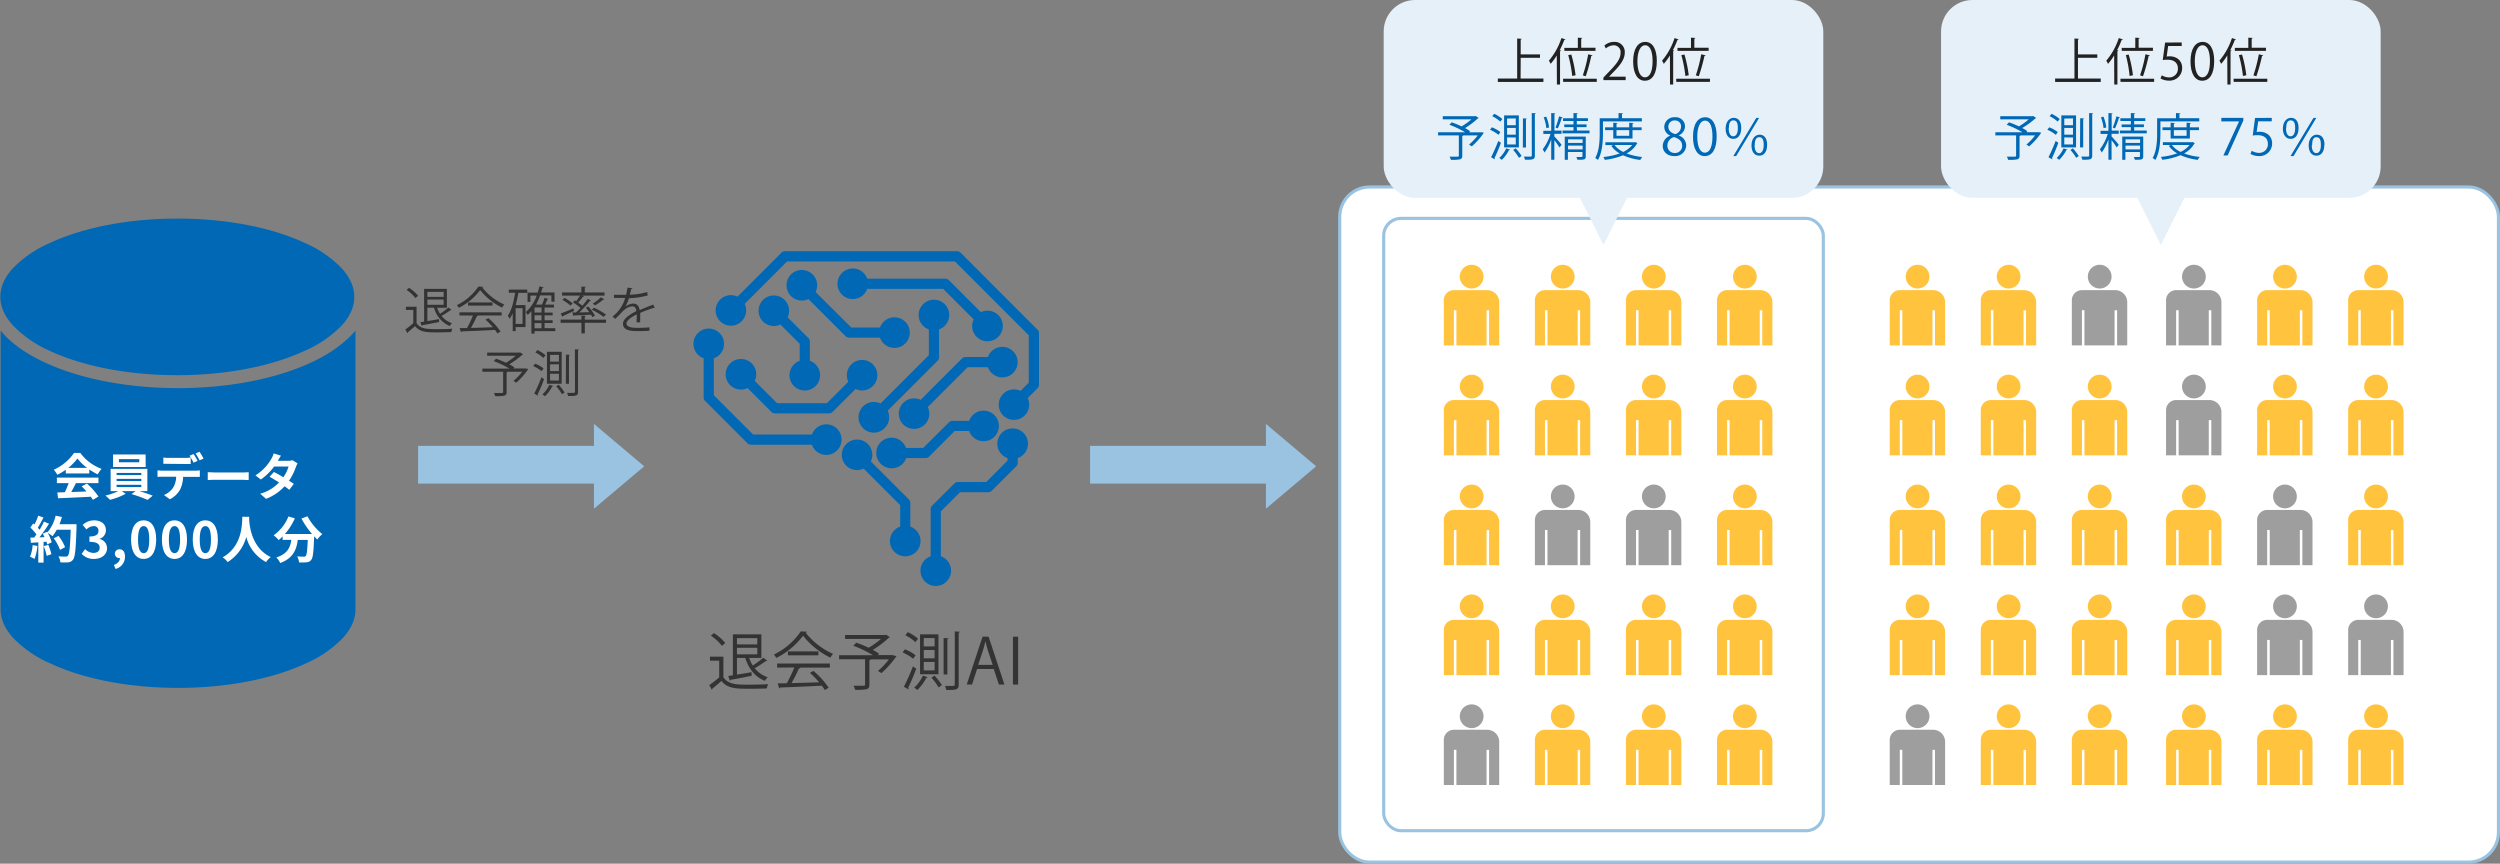 <svg xmlns="http://www.w3.org/2000/svg" xmlns:xlink="http://www.w3.org/1999/xlink" width="796.15" height="275.05" viewBox="0 0 796.15 275.05"><rect x="0" y="0" width="796.15" height="275.05" fill="#808080" stroke="none"/><defs><style>.cls-1{fill:none;}.cls-2{fill:#99c3e1;}.cls-3{fill:#fff;}.cls-4{fill:#0068b5;}.cls-5{fill:#333;}.cls-6{clip-path:url(#clip-path);}.cls-7{fill:#ffc33d;}.cls-8{clip-path:url(#clip-path-2);}.cls-9{clip-path:url(#clip-path-3);}.cls-10{clip-path:url(#clip-path-4);}.cls-11{clip-path:url(#clip-path-5);}.cls-12{clip-path:url(#clip-path-6);}.cls-13{clip-path:url(#clip-path-7);}.cls-14{clip-path:url(#clip-path-8);}.cls-15{clip-path:url(#clip-path-9);}.cls-16{clip-path:url(#clip-path-10);}.cls-17{fill:#9e9e9e;}.cls-18{clip-path:url(#clip-path-11);}.cls-19{clip-path:url(#clip-path-12);}.cls-20{clip-path:url(#clip-path-13);}.cls-21{clip-path:url(#clip-path-14);}.cls-22{clip-path:url(#clip-path-15);}.cls-23{clip-path:url(#clip-path-16);}.cls-24{clip-path:url(#clip-path-17);}.cls-25{clip-path:url(#clip-path-18);}.cls-26{clip-path:url(#clip-path-19);}.cls-27{clip-path:url(#clip-path-20);}.cls-28{fill:#e5f0f8;}.cls-29{fill:#222;}.cls-30{clip-path:url(#clip-path-21);}.cls-31{clip-path:url(#clip-path-22);}.cls-32{clip-path:url(#clip-path-23);}.cls-33{clip-path:url(#clip-path-24);}.cls-34{clip-path:url(#clip-path-25);}.cls-35{clip-path:url(#clip-path-26);}.cls-36{clip-path:url(#clip-path-27);}.cls-37{clip-path:url(#clip-path-28);}.cls-38{clip-path:url(#clip-path-29);}.cls-39{clip-path:url(#clip-path-30);}.cls-40{clip-path:url(#clip-path-31);}.cls-41{clip-path:url(#clip-path-32);}.cls-42{clip-path:url(#clip-path-33);}.cls-43{clip-path:url(#clip-path-34);}.cls-44{clip-path:url(#clip-path-35);}.cls-45{clip-path:url(#clip-path-36);}.cls-46{clip-path:url(#clip-path-37);}.cls-47{clip-path:url(#clip-path-38);}.cls-48{clip-path:url(#clip-path-39);}.cls-49{clip-path:url(#clip-path-40);}.cls-50{clip-path:url(#clip-path-41);}.cls-51{clip-path:url(#clip-path-42);}.cls-52{clip-path:url(#clip-path-43);}.cls-53{clip-path:url(#clip-path-44);}.cls-54{clip-path:url(#clip-path-45);}.cls-55{clip-path:url(#clip-path-46);}.cls-56{clip-path:url(#clip-path-47);}.cls-57{clip-path:url(#clip-path-48);}.cls-58{clip-path:url(#clip-path-49);}.cls-59{clip-path:url(#clip-path-50);}</style><clipPath id="clip-path"><rect class="cls-1" x="448.55" y="78" width="40" height="32"/></clipPath><clipPath id="clip-path-2"><rect class="cls-1" x="477.55" y="78" width="40" height="32"/></clipPath><clipPath id="clip-path-3"><rect class="cls-1" x="506.55" y="78" width="40" height="32"/></clipPath><clipPath id="clip-path-4"><rect class="cls-1" x="535.55" y="78" width="40" height="32"/></clipPath><clipPath id="clip-path-5"><rect class="cls-1" x="448.55" y="113" width="40" height="32"/></clipPath><clipPath id="clip-path-6"><rect class="cls-1" x="477.55" y="113" width="40" height="32"/></clipPath><clipPath id="clip-path-7"><rect class="cls-1" x="506.55" y="113" width="40" height="32"/></clipPath><clipPath id="clip-path-8"><rect class="cls-1" x="535.55" y="113" width="40" height="32"/></clipPath><clipPath id="clip-path-9"><rect class="cls-1" x="448.55" y="148" width="40" height="32"/></clipPath><clipPath id="clip-path-10"><rect class="cls-1" x="477.55" y="148" width="40" height="32"/></clipPath><clipPath id="clip-path-11"><rect class="cls-1" x="506.55" y="148" width="40" height="32"/></clipPath><clipPath id="clip-path-12"><rect class="cls-1" x="535.55" y="148" width="40" height="32"/></clipPath><clipPath id="clip-path-13"><rect class="cls-1" x="448.55" y="183" width="40" height="32"/></clipPath><clipPath id="clip-path-14"><rect class="cls-1" x="477.55" y="183" width="40" height="32"/></clipPath><clipPath id="clip-path-15"><rect class="cls-1" x="506.55" y="183" width="40" height="32"/></clipPath><clipPath id="clip-path-16"><rect class="cls-1" x="535.55" y="183" width="40" height="32"/></clipPath><clipPath id="clip-path-17"><rect class="cls-1" x="448.55" y="218" width="40" height="32"/></clipPath><clipPath id="clip-path-18"><rect class="cls-1" x="477.55" y="218" width="40" height="32"/></clipPath><clipPath id="clip-path-19"><rect class="cls-1" x="506.55" y="218" width="40" height="32"/></clipPath><clipPath id="clip-path-20"><rect class="cls-1" x="535.55" y="218" width="40" height="32"/></clipPath><clipPath id="clip-path-21"><rect class="cls-1" x="590.55" y="78" width="40" height="32"/></clipPath><clipPath id="clip-path-22"><rect class="cls-1" x="619.55" y="78" width="40" height="32"/></clipPath><clipPath id="clip-path-23"><rect class="cls-1" x="648.55" y="78" width="40" height="32"/></clipPath><clipPath id="clip-path-24"><rect class="cls-1" x="590.55" y="113" width="40" height="32"/></clipPath><clipPath id="clip-path-25"><rect class="cls-1" x="619.55" y="113" width="40" height="32"/></clipPath><clipPath id="clip-path-26"><rect class="cls-1" x="648.55" y="113" width="40" height="32"/></clipPath><clipPath id="clip-path-27"><rect class="cls-1" x="590.55" y="148" width="40" height="32"/></clipPath><clipPath id="clip-path-28"><rect class="cls-1" x="619.55" y="148" width="40" height="32"/></clipPath><clipPath id="clip-path-29"><rect class="cls-1" x="648.55" y="148" width="40" height="32"/></clipPath><clipPath id="clip-path-30"><rect class="cls-1" x="590.55" y="183" width="40" height="32"/></clipPath><clipPath id="clip-path-31"><rect class="cls-1" x="619.55" y="183" width="40" height="32"/></clipPath><clipPath id="clip-path-32"><rect class="cls-1" x="648.55" y="183" width="40" height="32"/></clipPath><clipPath id="clip-path-33"><rect class="cls-1" x="590.55" y="218" width="40" height="32"/></clipPath><clipPath id="clip-path-34"><rect class="cls-1" x="619.55" y="218" width="40" height="32"/></clipPath><clipPath id="clip-path-35"><rect class="cls-1" x="648.55" y="218" width="40" height="32"/></clipPath><clipPath id="clip-path-36"><rect class="cls-1" x="678.55" y="78" width="40" height="32"/></clipPath><clipPath id="clip-path-37"><rect class="cls-1" x="707.55" y="78" width="40" height="32"/></clipPath><clipPath id="clip-path-38"><rect class="cls-1" x="736.55" y="78" width="40" height="32"/></clipPath><clipPath id="clip-path-39"><rect class="cls-1" x="678.55" y="113" width="40" height="32"/></clipPath><clipPath id="clip-path-40"><rect class="cls-1" x="707.55" y="113" width="40" height="32"/></clipPath><clipPath id="clip-path-41"><rect class="cls-1" x="736.55" y="113" width="40" height="32"/></clipPath><clipPath id="clip-path-42"><rect class="cls-1" x="678.55" y="148" width="40" height="32"/></clipPath><clipPath id="clip-path-43"><rect class="cls-1" x="707.55" y="148" width="40" height="32"/></clipPath><clipPath id="clip-path-44"><rect class="cls-1" x="736.55" y="148" width="40" height="32"/></clipPath><clipPath id="clip-path-45"><rect class="cls-1" x="678.55" y="183" width="40" height="32"/></clipPath><clipPath id="clip-path-46"><rect class="cls-1" x="707.55" y="183" width="40" height="32"/></clipPath><clipPath id="clip-path-47"><rect class="cls-1" x="736.55" y="183" width="40" height="32"/></clipPath><clipPath id="clip-path-48"><rect class="cls-1" x="678.55" y="218" width="40" height="32"/></clipPath><clipPath id="clip-path-49"><rect class="cls-1" x="707.55" y="218" width="40" height="32"/></clipPath><clipPath id="clip-path-50"><rect class="cls-1" x="736.55" y="218" width="40" height="32"/></clipPath><symbol id="新規シンボル_20" data-name="新規シンボル 20" viewBox="0 0 72 27"><rect class="cls-2" y="7" width="59" height="12"/><polygon class="cls-2" points="56 27 72 13.5 72 13.5 56 0 56 27"/></symbol></defs><g id="レイヤー_2" data-name="レイヤー 2"><g id="design"><rect class="cls-2" x="426.15" y="59.05" width="370" height="216" rx="10"/><rect class="cls-3" x="427.15" y="60.05" width="368" height="214" rx="9"/><rect class="cls-2" x="440.15" y="69.05" width="141" height="196" rx="6"/><rect class="cls-3" x="441.15" y="70.05" width="139" height="194" rx="5"/><path class="cls-4" d="M15.93,111.76c10.79,5,25.17,7.72,40.51,7.72s29.72-2.74,40.51-7.72a37,37,0,0,0,11.88-8.11c2.68-2.93,4-6,4-9.11s-1.37-6.17-4-9.11A37.18,37.18,0,0,0,97,77.33c-10.79-5-25.17-7.72-40.51-7.72s-29.72,2.74-40.51,7.72a37.18,37.18,0,0,0-11.88,8.1c-2.69,2.94-4,6-4,9.11s1.36,6.18,4.05,9.11A37,37,0,0,0,15.93,111.76Z"/><path class="cls-4" d="M99,115.49c-11.33,5.23-26.36,8.11-42.3,8.11s-31-2.88-42.3-8.11c-6.3-2.91-11.09-6.38-14.2-10.21V194.1c0,3.11,1.36,6.18,4.06,9.12a37,37,0,0,0,11.89,8.11c10.79,5,25.2,7.73,40.55,7.73s29.75-2.74,40.55-7.73a37,37,0,0,0,11.89-8.11c2.69-2.94,4.06-6,4.06-9.12V105.28C110,109.11,105.25,112.58,99,115.49Z"/><path class="cls-3" d="M20.94,149.6a17.92,17.92,0,0,1-2.7,1.6,7.49,7.49,0,0,0-1.12-1.6,15.73,15.73,0,0,0,6.46-5.36h2a14.62,14.62,0,0,0,6.77,5.07,9.73,9.73,0,0,0-1.23,1.75,20.62,20.62,0,0,1-2.69-1.55v1.26H20.94Zm-2.83,2.5H31.35v1.76H24.18c-.47.94-1,1.94-1.48,2.83l4.82-.17A17.54,17.54,0,0,0,26,154.88l1.68-.88a21.38,21.38,0,0,1,3.67,4.12l-1.78,1.07a7.43,7.43,0,0,0-.64-1c-3.76.2-7.71.36-10.43.49l-.26-1.85,2.42-.08a30.58,30.58,0,0,0,1.21-2.9H18.11ZM27.73,149a15.31,15.31,0,0,1-3.07-3,14.85,14.85,0,0,1-2.93,3Z"/><path class="cls-3" d="M44.4,156.4c1.49.45,3.12,1,4.23,1.46L47,159.2a42.34,42.34,0,0,0-5.14-1.85l1.33-.95H38.8l1.22.85a21.58,21.58,0,0,1-5,1.92,17.21,17.21,0,0,0-1.45-1.36,19,19,0,0,0,4.1-1.41H35.23v-7.09h11.7v7.09Zm2-7.68H36v-4H46.37Zm-9.25,2.58H45v-.69H37.12Zm0,1.89H45v-.69H37.12Zm0,1.92H45v-.71H37.12Zm7.22-8.9H37.87v1h6.47Z"/><path class="cls-3" d="M62.18,149.89a11.08,11.08,0,0,0,1.46-.1v2.08c-.4,0-1,0-1.46,0H58.32a10.18,10.18,0,0,1-1,4.11A7.73,7.73,0,0,1,54.08,159l-1.87-1.36a6.5,6.5,0,0,0,2.89-2.29,6.88,6.88,0,0,0,1-3.53H51.7c-.47,0-1.09,0-1.54.06v-2.1a11.17,11.17,0,0,0,1.54.1Zm-8.45-2.18c-.55,0-1.23,0-1.71,0V145.7a11.87,11.87,0,0,0,1.71.12H59a12.47,12.47,0,0,0,1.73-.12v2.06c-.54,0-1.17,0-1.73,0Zm7.91-.37a23.46,23.46,0,0,0-1.27-2.22l1.28-.53c.4.59,1,1.6,1.27,2.19Zm1.92-.73a20.16,20.16,0,0,0-1.28-2.21l1.26-.53a20.47,20.47,0,0,1,1.28,2.18Z"/><path class="cls-3" d="M66.16,150.37c.58,0,1.74.1,2.58.1h8.59c.74,0,1.46-.07,1.87-.1v2.51c-.38,0-1.2-.08-1.87-.08H68.74c-.92,0-2,0-2.58.08Z"/><path class="cls-3" d="M94.77,147.57a8.56,8.56,0,0,0-.53,1.13,18.31,18.31,0,0,1-2.2,4.39c.59.37,1.13.74,1.53,1L92.12,156c-.39-.34-.9-.72-1.49-1.14a15.48,15.48,0,0,1-5.91,4l-1.86-1.62a13.32,13.32,0,0,0,6-3.59c-1.08-.7-2.17-1.36-3-1.82l1.36-1.52c.85.43,1.94,1,3,1.68a11.59,11.59,0,0,0,1.67-3.41h-4.6a18.82,18.82,0,0,1-4.22,4.13l-1.73-1.33a14.71,14.71,0,0,0,5.1-5.31,7,7,0,0,0,.72-1.68l2.32.72c-.38.56-.8,1.29-1,1.63v0h3.28a5.15,5.15,0,0,0,1.39-.18Z"/><path class="cls-3" d="M11.91,173.86A14.68,14.68,0,0,1,11,178a9.72,9.72,0,0,0-1.45-.69,11.52,11.52,0,0,0,.84-3.71Zm12.46-6.93s0,.64,0,.88c-.21,7-.43,9.54-1.11,10.39a2,2,0,0,1-1.53.88,15.23,15.23,0,0,1-2.5,0,4.59,4.59,0,0,0-.64-1.92c1,.1,1.92.1,2.35.1a.8.8,0,0,0,.68-.27c.48-.5.72-2.83.89-8.29H18.07a12.91,12.91,0,0,1-1.36,2.06,11.17,11.17,0,0,0-1.5-1.05,12.78,12.78,0,0,1,1.25,3l-1.44.67a8,8,0,0,0-.23-.86l-.91.06v6.58H12.2v-6.45l-2.37.16-.16-1.67,1.19,0c.24-.31.49-.64.73-1A15.37,15.37,0,0,0,9.67,168l.9-1.31L11,167a19.48,19.48,0,0,0,1.17-2.78l1.68.59c-.58,1.11-1.23,2.34-1.81,3.23.21.23.4.47.56.68A24,24,0,0,0,14,166.11l1.62.67a49.06,49.06,0,0,1-3.06,4.34l1.62-.06c-.18-.39-.37-.77-.56-1.11l1.35-.59.11.19a12.72,12.72,0,0,0,2.64-5.33l2,.42a19.91,19.91,0,0,1-.78,2.29Zm-9,6.56a18.33,18.33,0,0,1,1,3l-1.5.53a16.5,16.5,0,0,0-.95-3.09Zm3.75,1.63a15.32,15.32,0,0,0-2-3.69l1.52-.77a14.84,14.84,0,0,1,2.09,3.58Z"/><path class="cls-3" d="M26,176.36l1.11-1.49a3.74,3.74,0,0,0,2.64,1.21c1.2,0,2-.59,2-1.64s-.69-1.89-3.27-1.89v-1.7c2.18,0,2.88-.75,2.88-1.81a1.41,1.41,0,0,0-1.58-1.49,3.39,3.39,0,0,0-2.24,1.06l-1.21-1.44a5.27,5.27,0,0,1,3.56-1.46c2.29,0,3.84,1.12,3.84,3.16a2.81,2.81,0,0,1-2,2.7v.08a3,3,0,0,1,2.36,2.91c0,2.18-1.9,3.44-4.16,3.44A5.06,5.06,0,0,1,26,176.36Z"/><path class="cls-3" d="M36.28,179.91c1.23-.46,1.92-1.27,1.92-2.19h-.14a1.39,1.39,0,0,1-1.48-1.4,1.42,1.42,0,0,1,1.52-1.39c1.09,0,1.7.87,1.7,2.32a4,4,0,0,1-3,3.94Z"/><path class="cls-3" d="M41.74,171.81c0-4.1,1.6-6.1,4-6.1s4,2,4,6.1-1.6,6.19-4,6.19S41.74,175.89,41.74,171.81Zm5.79,0c0-3.31-.77-4.27-1.78-4.27s-1.79,1-1.79,4.27.77,4.35,1.79,4.35S47.53,175.14,47.53,171.81Z"/><path class="cls-3" d="M51.56,171.81c0-4.1,1.6-6.1,4-6.1s4,2,4,6.1S58,178,55.58,178,51.56,175.89,51.56,171.81Zm5.79,0c0-3.31-.76-4.27-1.77-4.27s-1.8,1-1.8,4.27.77,4.35,1.8,4.35S57.35,175.14,57.35,171.81Z"/><path class="cls-3" d="M61.38,171.81c0-4.1,1.6-6.1,4-6.1s4,2,4,6.1-1.6,6.19-4,6.19S61.38,175.89,61.38,171.81Zm5.8,0c0-3.31-.77-4.27-1.78-4.27s-1.79,1-1.79,4.27.77,4.35,1.79,4.35S67.18,175.14,67.18,171.81Z"/><path class="cls-3" d="M79.35,164.59c0,.26,0,.58,0,.91.12,2.21.92,9.11,6.89,11.91A6.47,6.47,0,0,0,84.73,179a12.64,12.64,0,0,1-6.3-8,13.72,13.72,0,0,1-5.93,8,6.52,6.52,0,0,0-1.6-1.52c6.39-3.54,6.16-10.81,6.28-12.92Z"/><path class="cls-3" d="M97.9,164.4a18.61,18.61,0,0,0,4.75,5.7,9,9,0,0,0-1.61,1.71c-.34-.3-.68-.66-1-1v.11c-.17,4.83-.37,6.72-.93,7.39a1.93,1.93,0,0,1-1.45.75,16.33,16.33,0,0,1-2.42.05,4.7,4.7,0,0,0-.62-1.92c.88.07,1.71.08,2.11.08a.75.75,0,0,0,.64-.22c.32-.34.49-1.76.64-5.11H94.83c-.4,3.08-1.45,5.81-5.59,7.36A6.26,6.26,0,0,0,88,177.53c3.62-1.17,4.45-3.27,4.77-5.61H90V170.8A12.18,12.18,0,0,1,88.76,172a11.27,11.27,0,0,0-1.63-1.53,13.33,13.33,0,0,0,4.72-6l2.05.59a19.69,19.69,0,0,1-3.17,5h8.64A27.7,27.7,0,0,1,96,165.15Z"/><path class="cls-5" d="M132.66,97.67v5.24c1.24,1.9,3.53,1.9,6.42,1.9,1.72,0,3.76,0,5-.13a4.22,4.22,0,0,0-.35,1.09c-1.1,0-2.86.08-4.45.08-3.29,0-5.49,0-7.1-2-.79.7-1.64,1.42-2.32,2a.22.22,0,0,1-.15.25l-.62-1.18a28.34,28.34,0,0,0,2.53-2V98.7h-2.36v-1Zm-2.39-6a12.08,12.08,0,0,1,2.87,2.53l-.85.72a11.6,11.6,0,0,0-2.82-2.61Zm9.57,10.89c-2,.38-4,.78-5.33,1a.26.26,0,0,1-.2.24l-.44-1.2,1.19-.17V92h7.26v6H139.2a9.37,9.37,0,0,0,.93,1.94,24.39,24.39,0,0,0,2.67-2l1,.74a.27.27,0,0,1-.33.09,28.69,28.69,0,0,1-2.85,1.84,7.1,7.1,0,0,0,3.31,2.31,3.74,3.74,0,0,0-.7.91,8.67,8.67,0,0,1-5-5.84H136.1v4.26c1.15-.19,2.45-.4,3.71-.63Zm1.44-9.62H136.1v1.6h5.18Zm-5.18,4.13h5.18V95.4H136.1Z"/><path class="cls-5" d="M153.92,91.32a.41.41,0,0,1-.33.24,18.25,18.25,0,0,0,7,5.41,4.63,4.63,0,0,0-.68,1,20.1,20.1,0,0,1-7-5.6,18.92,18.92,0,0,1-6.8,5.66,5.14,5.14,0,0,0-.62-.86,17.26,17.26,0,0,0,6.85-5.91Zm-7.6,9.14v-1h13.43v1h-7.7l.19.06c-.05.11-.17.16-.38.18a39.5,39.5,0,0,1-1.89,3.71c2.13,0,4.61-.13,7-.21a26.68,26.68,0,0,0-2.35-2.4l.91-.49a21.71,21.71,0,0,1,3.87,4.27l-1,.61a9.65,9.65,0,0,0-.78-1.12c-3.89.21-8,.38-10.58.46a.28.28,0,0,1-.26.23l-.4-1.28c.68,0,1.46,0,2.34,0a32.89,32.89,0,0,0,1.9-4Zm2.74-4.13h7.76v1h-7.76Z"/><path class="cls-5" d="M167.92,93.27h-2.85a33.73,33.73,0,0,1-.85,3.88h3.14v7h-3.15v1.31h-.93V99.77a10.15,10.15,0,0,1-1,1.76,7.74,7.74,0,0,0-.56-1c1.14-1.62,1.89-4.38,2.31-7.3h-2v-1h5.86Zm-1.5,9.88v-5h-2.21v5Zm10.42,1.38v.92h-6.61v.79h-1V99.1a9.54,9.54,0,0,1-1.2,1.18,6,6,0,0,0-.6-.89,12.62,12.62,0,0,0,3.48-5.25h-2v2H168V93.19h3.23c.21-.62.39-1.28.55-2l1.33.3c0,.13-.16.2-.37.2-.13.49-.27,1-.42,1.45h4.28v2.93h-1v-2H172A20.31,20.31,0,0,1,170.71,97h1.89a17,17,0,0,0,.81-2.16l1.23.38c0,.1-.14.15-.32.15A15.47,15.47,0,0,1,173.6,97h2.82v.94h-3v1.62H176v.86h-2.58V102H176v.86h-2.58v1.64Zm-4.39-5V97.91h-2.22v1.62Zm0,2.5v-1.64h-2.22V102Zm-2.22.86v1.64h2.22v-1.64Z"/><path class="cls-5" d="M178.51,99.87c1-.39,2.58-1,4.1-1.68l.19.83c-1.28.59-2.61,1.23-3.49,1.61a.31.31,0,0,1-.14.28ZM193,101.79v1h-6.76v3.39h-1.08v-3.39h-6.63v-1h6.63v-1.28l1.4.08c0,.11-.09.19-.32.22v1Zm-9.59-2.28c.47-.43,1-.92,1.44-1.45a18,18,0,0,0-2.38-1.79l.56-.63.45.27a19,19,0,0,0,1.24-1.77H179v-1h6.15V91.27l1.4.08c0,.11-.09.19-.32.22v1.57h6.29v1h-7.15l.59.25a.3.3,0,0,1-.33.13,22.78,22.78,0,0,1-1.51,1.84c.5.34,1,.71,1.35,1,.65-.77,1.28-1.54,1.74-2.21l1,.56c0,.08-.16.11-.33.11a41,41,0,0,1-3.37,3.67l3.17-.07c-.36-.49-.76-1-1.14-1.44l.8-.38a14.47,14.47,0,0,1,2.13,2.94l-.85.45a6,6,0,0,0-.41-.77c-2,.1-4,.18-5.35.23a.28.28,0,0,1-.21.21l-.43-1.14Zm-3.62-4.64a14.07,14.07,0,0,1,2.61,1.76l-.75.68a14.1,14.1,0,0,0-2.58-1.83ZM189.19,98A23.51,23.51,0,0,1,193,100.2l-.8.71a21.26,21.26,0,0,0-3.77-2.31Zm-.42-1.28a17.85,17.85,0,0,0,2.59-2.05l1.09.64a.34.34,0,0,1-.32.1,25.14,25.14,0,0,1-2.59,1.82Z"/><path class="cls-5" d="M208.53,98.12a.16.16,0,0,1-.09,0,.37.37,0,0,1-.24-.09c-1.22.4-3,1-4.33,1.63a11.83,11.83,0,0,1,0,1.25c0,.51,0,1.09,0,1.71l-1.16.07c0-.58.08-1.32.08-1.94a6.13,6.13,0,0,0,0-.64c-1.81.88-3.28,2-3.28,2.91s1.1,1.38,3.31,1.38a35.32,35.32,0,0,0,4-.16l0,1.07c-1,.1-2.39.13-4,.13-3.07,0-4.43-.74-4.43-2.37,0-1.41,1.86-2.77,4.26-4-.1-1-.55-1.5-1.19-1.5-1.17,0-2.38.65-3.82,2.25-.45.5-1.08,1.12-1.76,1.75l-.79-.79a11.19,11.19,0,0,0,4-5.9h-3.56v-1c1,0,2.11,0,2.76,0l1.09,0a21.22,21.22,0,0,0,.44-2.29l1.56.2c0,.16-.16.25-.4.28-.11.64-.25,1.2-.4,1.78A21.94,21.94,0,0,0,206.1,93l.19,1.07a24,24,0,0,1-6,.9,11.58,11.58,0,0,1-1.15,2.71h0a4.24,4.24,0,0,1,2.58-1c1.09,0,1.78.78,2,2.08,1.35-.61,3-1.27,4.33-1.76Z"/><path class="cls-5" d="M167.44,117.34l.8.19a22.48,22.48,0,0,1-3.85,4.34l-.88-.56a18.71,18.71,0,0,0,2.79-2.93h-4.64c0,.09-.11.14-.32.17v6.26c0,.69-.18,1-.72,1.19a13.07,13.07,0,0,1-2.92.16,4.32,4.32,0,0,0-.41-1l1.82,0c1,0,1.12,0,1.12-.35v-6.42h-6.61v-1h8.61a28.09,28.09,0,0,0-5-2.38l.74-.79a30.05,30.05,0,0,1,3.15,1.3,20,20,0,0,0,3.14-2.24h-9.13v-1h9.91a1.52,1.52,0,0,0,.56-.06l1,.64a.56.56,0,0,1-.29.13A25.61,25.61,0,0,1,162.2,116a15.36,15.36,0,0,1,1.62,1l-.31.35h3.93Z"/><path class="cls-5" d="M172.49,118.2a11.66,11.66,0,0,0-2.69-1.61l.59-.79a10.46,10.46,0,0,1,2.71,1.52Zm-2.36,7.14a51.42,51.42,0,0,0,2.29-5.19l.85.58a49.81,49.81,0,0,1-2.05,4.87.4.4,0,0,1,.1.25.33.33,0,0,1,0,.16ZM173.06,114a10.51,10.51,0,0,0-2.56-1.76l.63-.77a11.12,11.12,0,0,1,2.59,1.66Zm3.12,8.93a.3.3,0,0,1-.33.14,11.62,11.62,0,0,1-2.31,3.12,6.13,6.13,0,0,0-.8-.59,9.43,9.43,0,0,0,2.21-3.07Zm-2-10.9h4.69v10.18h-4.69Zm1,1v2.13H178V113Zm0,3v2.13H178V116Zm0,3v2.16H178v-2.16Zm3.79,6.5a17.63,17.63,0,0,0-1.84-2.51l.8-.5A18.32,18.32,0,0,1,179.8,125Zm1.26-12.6,1.27.08c0,.1-.11.18-.3.21v9h-1Zm2.85-1.68,1.32.08c0,.11-.1.19-.32.21v13.19c0,1.33-.58,1.39-3.16,1.39a5.18,5.18,0,0,0-.33-1l1.52,0c.85,0,1,0,1-.38Z"/><g class="cls-6"><path class="cls-7" d="M468.67,91.88a3.78,3.78,0,1,0-3.78-3.78A3.78,3.78,0,0,0,468.67,91.88Z"/><path class="cls-7" d="M473.52,92.4H463a3.21,3.21,0,0,0-3.2,3.2v14.71a.79.79,0,0,0,.21.55,1.66,1.66,0,0,0,3-1.07v-11h.8v28.64a2.11,2.11,0,0,0,1.37,2,2,2,0,0,0,2.63-2.09V110.8h1.6v16.64a2.12,2.12,0,0,0,1.37,2,2,2,0,0,0,2.63-2.09V98.8h.8v11a1.67,1.67,0,0,0,1,1.57,1.63,1.63,0,0,0,2.23-1.61V96.23A3.84,3.84,0,0,0,473.52,92.4Z"/></g><g class="cls-8"><path class="cls-7" d="M497.67,91.88a3.78,3.78,0,1,0-3.78-3.78A3.78,3.78,0,0,0,497.67,91.88Z"/><path class="cls-7" d="M502.52,92.4H492a3.21,3.21,0,0,0-3.2,3.2v14.71a.79.79,0,0,0,.21.55,1.66,1.66,0,0,0,3-1.07v-11h.8v28.64a2.11,2.11,0,0,0,1.37,2,2,2,0,0,0,2.63-2.09V110.8h1.6v16.64a2.12,2.12,0,0,0,1.37,2,2,2,0,0,0,2.63-2.09V98.8h.8v11a1.67,1.67,0,0,0,1,1.57,1.63,1.63,0,0,0,2.23-1.61V96.23A3.84,3.84,0,0,0,502.52,92.4Z"/></g><g class="cls-9"><path class="cls-7" d="M526.67,91.88a3.78,3.78,0,1,0-3.78-3.78A3.78,3.78,0,0,0,526.67,91.88Z"/><path class="cls-7" d="M531.52,92.4H521a3.21,3.21,0,0,0-3.2,3.2v14.71a.79.79,0,0,0,.21.55,1.66,1.66,0,0,0,3-1.07v-11h.8v28.64a2.11,2.11,0,0,0,1.37,2,2,2,0,0,0,2.63-2.09V110.8h1.6v16.64a2.12,2.12,0,0,0,1.37,2,2,2,0,0,0,2.63-2.09V98.8h.8v11a1.67,1.67,0,0,0,1,1.57,1.63,1.63,0,0,0,2.23-1.61V96.23A3.84,3.84,0,0,0,531.52,92.4Z"/></g><g class="cls-10"><path class="cls-7" d="M555.67,91.88a3.78,3.78,0,1,0-3.78-3.78A3.78,3.78,0,0,0,555.67,91.88Z"/><path class="cls-7" d="M560.52,92.4H550a3.21,3.21,0,0,0-3.2,3.2v14.71a.79.79,0,0,0,.21.55,1.66,1.66,0,0,0,3-1.07v-11h.8v28.64a2.11,2.11,0,0,0,1.37,2,2,2,0,0,0,2.63-2.09V110.8h1.6v16.64a2.12,2.12,0,0,0,1.37,2,2,2,0,0,0,2.63-2.09V98.8h.8v11a1.67,1.67,0,0,0,1,1.57,1.63,1.63,0,0,0,2.23-1.61V96.23A3.84,3.84,0,0,0,560.52,92.4Z"/></g><g class="cls-11"><path class="cls-7" d="M468.67,126.88a3.78,3.78,0,1,0-3.78-3.78A3.78,3.78,0,0,0,468.67,126.88Z"/><path class="cls-7" d="M473.52,127.4H463a3.21,3.21,0,0,0-3.2,3.2v14.71a.79.79,0,0,0,.21.55,1.66,1.66,0,0,0,3-1.07v-11h.8v28.64a2.11,2.11,0,0,0,1.37,2,2,2,0,0,0,2.63-2.09V145.8h1.6v16.64a2.12,2.12,0,0,0,1.37,2,2,2,0,0,0,2.63-2.09V133.8h.8v11a1.67,1.67,0,0,0,1,1.57,1.63,1.63,0,0,0,2.23-1.61V131.23A3.84,3.84,0,0,0,473.52,127.4Z"/></g><g class="cls-12"><path class="cls-7" d="M497.67,126.88a3.78,3.78,0,1,0-3.78-3.78A3.78,3.78,0,0,0,497.67,126.88Z"/><path class="cls-7" d="M502.52,127.4H492a3.21,3.21,0,0,0-3.2,3.2v14.71a.79.79,0,0,0,.21.55,1.66,1.66,0,0,0,3-1.07v-11h.8v28.64a2.11,2.11,0,0,0,1.37,2,2,2,0,0,0,2.63-2.09V145.8h1.6v16.64a2.12,2.12,0,0,0,1.37,2,2,2,0,0,0,2.63-2.09V133.8h.8v11a1.67,1.67,0,0,0,1,1.57,1.63,1.63,0,0,0,2.23-1.61V131.23A3.84,3.84,0,0,0,502.52,127.4Z"/></g><g class="cls-13"><path class="cls-7" d="M526.67,126.88a3.78,3.78,0,1,0-3.78-3.78A3.78,3.78,0,0,0,526.67,126.88Z"/><path class="cls-7" d="M531.52,127.4H521a3.21,3.21,0,0,0-3.2,3.2v14.71a.79.79,0,0,0,.21.55,1.66,1.66,0,0,0,3-1.07v-11h.8v28.64a2.11,2.11,0,0,0,1.37,2,2,2,0,0,0,2.63-2.09V145.8h1.6v16.64a2.12,2.12,0,0,0,1.37,2,2,2,0,0,0,2.63-2.09V133.8h.8v11a1.67,1.67,0,0,0,1,1.57,1.63,1.63,0,0,0,2.23-1.61V131.23A3.84,3.84,0,0,0,531.52,127.4Z"/></g><g class="cls-14"><path class="cls-7" d="M555.67,126.88a3.78,3.78,0,1,0-3.78-3.78A3.78,3.78,0,0,0,555.67,126.88Z"/><path class="cls-7" d="M560.52,127.4H550a3.21,3.21,0,0,0-3.2,3.2v14.71a.79.79,0,0,0,.21.55,1.66,1.66,0,0,0,3-1.07v-11h.8v28.64a2.11,2.11,0,0,0,1.37,2,2,2,0,0,0,2.63-2.09V145.8h1.6v16.64a2.12,2.12,0,0,0,1.37,2,2,2,0,0,0,2.63-2.09V133.8h.8v11a1.67,1.67,0,0,0,1,1.57,1.63,1.63,0,0,0,2.23-1.61V131.23A3.84,3.84,0,0,0,560.52,127.4Z"/></g><g class="cls-15"><path class="cls-7" d="M468.67,161.88a3.78,3.78,0,1,0-3.78-3.78A3.78,3.78,0,0,0,468.67,161.88Z"/><path class="cls-7" d="M473.52,162.4H463a3.21,3.21,0,0,0-3.2,3.2v14.71a.79.79,0,0,0,.21.55,1.66,1.66,0,0,0,3-1.07v-11h.8v28.64a2.11,2.11,0,0,0,1.37,2,2,2,0,0,0,2.63-2.09V180.8h1.6v16.64a2.12,2.12,0,0,0,1.37,2,2,2,0,0,0,2.63-2.09V168.8h.8v11a1.67,1.67,0,0,0,1,1.57,1.63,1.63,0,0,0,2.23-1.61V166.23A3.84,3.84,0,0,0,473.52,162.4Z"/></g><g class="cls-16"><path class="cls-17" d="M497.67,161.88a3.78,3.78,0,1,0-3.78-3.78A3.78,3.78,0,0,0,497.67,161.88Z"/><path class="cls-17" d="M502.52,162.4H492a3.21,3.21,0,0,0-3.2,3.2v14.71a.79.79,0,0,0,.21.55,1.66,1.66,0,0,0,3-1.07v-11h.8v28.64a2.11,2.11,0,0,0,1.37,2,2,2,0,0,0,2.63-2.09V180.8h1.6v16.64a2.12,2.12,0,0,0,1.37,2,2,2,0,0,0,2.63-2.09V168.8h.8v11a1.67,1.67,0,0,0,1,1.57,1.63,1.63,0,0,0,2.23-1.61V166.23A3.84,3.84,0,0,0,502.52,162.4Z"/></g><g class="cls-18"><path class="cls-17" d="M526.67,161.88a3.78,3.78,0,1,0-3.78-3.78A3.78,3.78,0,0,0,526.67,161.88Z"/><path class="cls-17" d="M531.52,162.4H521a3.21,3.21,0,0,0-3.2,3.2v14.71a.79.79,0,0,0,.21.55,1.66,1.66,0,0,0,3-1.07v-11h.8v28.64a2.11,2.11,0,0,0,1.37,2,2,2,0,0,0,2.63-2.09V180.8h1.6v16.64a2.12,2.12,0,0,0,1.37,2,2,2,0,0,0,2.63-2.09V168.8h.8v11a1.67,1.67,0,0,0,1,1.57,1.63,1.63,0,0,0,2.23-1.61V166.23A3.84,3.84,0,0,0,531.52,162.4Z"/></g><g class="cls-19"><path class="cls-7" d="M555.67,161.88a3.78,3.78,0,1,0-3.78-3.78A3.78,3.78,0,0,0,555.67,161.88Z"/><path class="cls-7" d="M560.52,162.4H550a3.21,3.21,0,0,0-3.2,3.2v14.71a.79.79,0,0,0,.21.55,1.66,1.66,0,0,0,3-1.07v-11h.8v28.64a2.11,2.11,0,0,0,1.37,2,2,2,0,0,0,2.63-2.09V180.8h1.6v16.64a2.12,2.12,0,0,0,1.37,2,2,2,0,0,0,2.63-2.09V168.8h.8v11a1.67,1.67,0,0,0,1,1.57,1.63,1.63,0,0,0,2.23-1.61V166.23A3.84,3.84,0,0,0,560.52,162.4Z"/></g><g class="cls-20"><path class="cls-7" d="M468.67,196.88a3.78,3.78,0,1,0-3.78-3.78A3.78,3.78,0,0,0,468.67,196.88Z"/><path class="cls-7" d="M473.52,197.4H463a3.21,3.21,0,0,0-3.2,3.2v14.71a.79.79,0,0,0,.21.55,1.66,1.66,0,0,0,3-1.07v-11h.8v28.64a2.11,2.11,0,0,0,1.37,2,2,2,0,0,0,2.63-2.09V215.8h1.6v16.64a2.12,2.12,0,0,0,1.37,2,2,2,0,0,0,2.63-2.09V203.8h.8v11a1.67,1.67,0,0,0,1,1.57,1.63,1.63,0,0,0,2.23-1.61V201.23A3.84,3.84,0,0,0,473.52,197.4Z"/></g><g class="cls-21"><path class="cls-7" d="M497.67,196.88a3.78,3.78,0,1,0-3.78-3.78A3.78,3.78,0,0,0,497.67,196.88Z"/><path class="cls-7" d="M502.52,197.4H492a3.21,3.21,0,0,0-3.2,3.2v14.71a.79.79,0,0,0,.21.55,1.66,1.66,0,0,0,3-1.07v-11h.8v28.64a2.11,2.11,0,0,0,1.37,2,2,2,0,0,0,2.63-2.09V215.8h1.6v16.64a2.12,2.12,0,0,0,1.37,2,2,2,0,0,0,2.63-2.09V203.8h.8v11a1.67,1.67,0,0,0,1,1.57,1.63,1.63,0,0,0,2.23-1.61V201.23A3.84,3.84,0,0,0,502.52,197.4Z"/></g><g class="cls-22"><path class="cls-7" d="M526.67,196.88a3.78,3.78,0,1,0-3.78-3.78A3.78,3.78,0,0,0,526.67,196.88Z"/><path class="cls-7" d="M531.52,197.4H521a3.21,3.21,0,0,0-3.2,3.2v14.71a.79.79,0,0,0,.21.55,1.66,1.66,0,0,0,3-1.07v-11h.8v28.64a2.11,2.11,0,0,0,1.37,2,2,2,0,0,0,2.63-2.09V215.8h1.6v16.64a2.12,2.12,0,0,0,1.37,2,2,2,0,0,0,2.63-2.09V203.8h.8v11a1.67,1.67,0,0,0,1,1.57,1.63,1.63,0,0,0,2.23-1.61V201.23A3.84,3.84,0,0,0,531.52,197.4Z"/></g><g class="cls-23"><path class="cls-7" d="M555.67,196.88a3.78,3.78,0,1,0-3.78-3.78A3.78,3.78,0,0,0,555.67,196.88Z"/><path class="cls-7" d="M560.52,197.4H550a3.21,3.21,0,0,0-3.2,3.2v14.71a.79.79,0,0,0,.21.55,1.66,1.66,0,0,0,3-1.07v-11h.8v28.64a2.11,2.11,0,0,0,1.37,2,2,2,0,0,0,2.63-2.09V215.8h1.6v16.64a2.12,2.12,0,0,0,1.37,2,2,2,0,0,0,2.63-2.09V203.8h.8v11a1.67,1.67,0,0,0,1,1.57,1.63,1.63,0,0,0,2.23-1.61V201.23A3.84,3.84,0,0,0,560.52,197.4Z"/></g><g class="cls-24"><path class="cls-17" d="M468.67,231.88a3.78,3.78,0,1,0-3.78-3.78A3.78,3.78,0,0,0,468.67,231.88Z"/><path class="cls-17" d="M473.52,232.4H463a3.21,3.21,0,0,0-3.2,3.2v14.71a.79.79,0,0,0,.21.55,1.66,1.66,0,0,0,3-1.07v-11h.8v28.64a2.11,2.11,0,0,0,1.37,2,2,2,0,0,0,2.63-2.09V250.8h1.6v16.64a2.12,2.12,0,0,0,1.37,2,2,2,0,0,0,2.63-2.09V238.8h.8v11a1.67,1.67,0,0,0,1,1.57,1.63,1.63,0,0,0,2.23-1.61V236.23A3.84,3.84,0,0,0,473.52,232.4Z"/></g><g class="cls-25"><path class="cls-7" d="M497.67,231.88a3.78,3.78,0,1,0-3.78-3.78A3.78,3.78,0,0,0,497.67,231.88Z"/><path class="cls-7" d="M502.52,232.4H492a3.21,3.21,0,0,0-3.2,3.2v14.71a.79.79,0,0,0,.21.55,1.66,1.66,0,0,0,3-1.07v-11h.8v28.64a2.11,2.11,0,0,0,1.37,2,2,2,0,0,0,2.63-2.09V250.8h1.6v16.64a2.12,2.12,0,0,0,1.37,2,2,2,0,0,0,2.63-2.09V238.8h.8v11a1.67,1.67,0,0,0,1,1.57,1.63,1.63,0,0,0,2.23-1.61V236.23A3.84,3.84,0,0,0,502.52,232.4Z"/></g><g class="cls-26"><path class="cls-7" d="M526.67,231.88a3.78,3.78,0,1,0-3.78-3.78A3.78,3.78,0,0,0,526.67,231.88Z"/><path class="cls-7" d="M531.52,232.4H521a3.21,3.21,0,0,0-3.2,3.2v14.71a.79.79,0,0,0,.21.55,1.66,1.66,0,0,0,3-1.07v-11h.8v28.64a2.11,2.11,0,0,0,1.37,2,2,2,0,0,0,2.63-2.09V250.8h1.6v16.64a2.12,2.12,0,0,0,1.37,2,2,2,0,0,0,2.63-2.09V238.8h.8v11a1.67,1.67,0,0,0,1,1.57,1.63,1.63,0,0,0,2.23-1.61V236.23A3.84,3.84,0,0,0,531.52,232.4Z"/></g><g class="cls-27"><path class="cls-7" d="M555.67,231.88a3.78,3.78,0,1,0-3.78-3.78A3.78,3.78,0,0,0,555.67,231.88Z"/><path class="cls-7" d="M560.52,232.4H550a3.21,3.21,0,0,0-3.2,3.2v14.71a.79.79,0,0,0,.21.55,1.66,1.66,0,0,0,3-1.07v-11h.8v28.64a2.11,2.11,0,0,0,1.37,2,2,2,0,0,0,2.63-2.09V250.8h1.6v16.64a2.12,2.12,0,0,0,1.37,2,2,2,0,0,0,2.63-2.09V238.8h.8v11a1.67,1.67,0,0,0,1,1.57,1.63,1.63,0,0,0,2.23-1.61V236.23A3.84,3.84,0,0,0,560.52,232.4Z"/></g><use width="72" height="27" transform="translate(133.15 135)" xlink:href="#新規シンボル_20"/><use width="72" height="27" transform="translate(347.15 135)" xlink:href="#新規シンボル_20"/><rect class="cls-28" x="618.15" width="140" height="63" rx="10"/><path class="cls-29" d="M661.75,25H669v1.09H654.47V25h6.16V12.27l1.46.09c0,.11-.11.19-.34.23v4.73h6.15v1.09h-6.15Z"/><path class="cls-29" d="M673.27,17.66a18.61,18.61,0,0,1-1.95,2.67,8.37,8.37,0,0,0-.56-1,21.53,21.53,0,0,0,4-7.21l1.28.43c-.06.12-.18.16-.37.15A29.52,29.52,0,0,1,674.2,16l.43.11c0,.1-.11.18-.32.2V26.93h-1Zm2,7.41H686v1H675.3Zm.4-9.83H680V12l1.39.08c0,.13-.09.19-.32.23v2.89h4.55v1H675.7Zm2.23,2.13a40.68,40.68,0,0,1,1.36,6.6l-1.07.22A41,41,0,0,0,677,17.55Zm6.72.27c0,.12-.18.2-.37.2a53.81,53.81,0,0,1-1.79,6.45s-.93-.29-.93-.31a46.47,46.47,0,0,0,1.71-6.7Z"/><path class="cls-29" d="M694.78,13.53v1.11h-4.31L690,18a7,7,0,0,1,.93-.07c2.13,0,4,1.27,4,3.69a4,4,0,0,1-4.13,4.06,5.4,5.4,0,0,1-2.76-.7l.39-1a4.49,4.49,0,0,0,2.37.67,2.72,2.72,0,0,0,2.78-2.83c0-1.65-1.05-2.8-3.3-2.8a8.91,8.91,0,0,0-1.53.11l.75-5.59Z"/><path class="cls-29" d="M697.59,19.57c0-4.2,1.63-6.23,3.87-6.23s3.67,2.14,3.67,6.07c0,4.16-1.46,6.3-3.84,6.3C699.11,25.71,697.59,23.57,697.59,19.57Zm6.19-.1c0-3-.72-5.06-2.4-5.06-1.42,0-2.43,1.91-2.43,5.06s.88,5.15,2.38,5.15C703.11,24.62,703.78,22.32,703.78,19.47Z"/><path class="cls-29" d="M709.3,17.66a18.61,18.61,0,0,1-1.95,2.67,7.18,7.18,0,0,0-.56-1,21.36,21.36,0,0,0,4-7.21l1.28.43c-.06.12-.17.16-.37.15A27.81,27.81,0,0,1,710.23,16l.43.11c0,.1-.11.18-.32.2V26.93h-1Zm2,7.41h10.75v1H711.33Zm.41-9.83H716V12l1.39.08c0,.13-.09.19-.32.23v2.89h4.55v1h-9.92ZM714,17.37a39.63,39.63,0,0,1,1.36,6.6l-1.07.22A41,41,0,0,0,713,17.55Zm6.72.27c0,.12-.17.2-.36.2a55.74,55.74,0,0,1-1.8,6.45s-.93-.29-.93-.31a47.79,47.79,0,0,0,1.72-6.7Z"/><path class="cls-4" d="M649.25,42.08l.8.19a22.66,22.66,0,0,1-3.84,4.34l-.88-.56a18.67,18.67,0,0,0,2.78-2.93h-4.64c0,.09-.11.14-.32.17v6.26c0,.69-.17,1-.72,1.19a13,13,0,0,1-2.91.16,4.36,4.36,0,0,0-.42-1l1.83,0c1,0,1.12,0,1.12-.35V43.12h-6.61v-1h8.61a27.73,27.73,0,0,0-5-2.38l.73-.79a30.05,30.05,0,0,1,3.15,1.3A19.53,19.53,0,0,0,646.08,38H637V37h9.91a1.58,1.58,0,0,0,.56-.06l1,.64a.65.65,0,0,1-.29.13A25.44,25.44,0,0,1,644,40.76a18.24,18.24,0,0,1,1.61,1l-.3.35h3.92Z"/><path class="cls-4" d="M654.7,42.94A11.81,11.81,0,0,0,652,41.32l.6-.78a10.39,10.39,0,0,1,2.7,1.52Zm-2.35,7.14a53.79,53.79,0,0,0,2.29-5.19l.85.58a49.81,49.81,0,0,1-2,4.87.45.45,0,0,1,.09.25.32.32,0,0,1,0,.16Zm2.93-11.36A11,11,0,0,0,652.72,37l.62-.76a11.12,11.12,0,0,1,2.59,1.66Zm3.12,8.93a.31.31,0,0,1-.34.14,11.59,11.59,0,0,1-2.3,3.12,6.13,6.13,0,0,0-.8-.59,9.58,9.58,0,0,0,2.21-3.07Zm-1.95-10.9h4.69V46.93h-4.69Zm.94,1v2.13h2.77V37.71Zm0,3v2.13h2.77V40.75Zm0,3V46h2.77V43.79Zm3.79,6.5a16.2,16.2,0,0,0-1.84-2.51l.8-.5A17.64,17.64,0,0,1,662,49.71Zm1.27-12.6,1.26.08c0,.1-.11.18-.3.21v9h-1ZM665.3,36l1.31.08c0,.11-.1.19-.32.21V49.49c0,1.33-.58,1.39-3.15,1.39a4.66,4.66,0,0,0-.34-1l1.52,0c.85,0,1,0,1-.38Z"/><path class="cls-4" d="M672.45,42.62v.83c.56.56,2,2.24,2.3,2.66l-.67.85c-.29-.51-1-1.54-1.63-2.32v6.23h-1V44.41a16.85,16.85,0,0,1-2.13,4.17,5.2,5.2,0,0,0-.59-1,16.27,16.27,0,0,0,2.5-4.93h-2.29v-1h2.51V36l1.33.1c0,.09-.09.17-.3.2v5.3h2.25v1Zm-2.58-5.47a12.88,12.88,0,0,1,.9,3.45l-.88.21a12.09,12.09,0,0,0-.84-3.45Zm5.25.25c0,.1-.14.16-.32.16a26,26,0,0,1-1.25,3.33l-.73-.27A24.79,24.79,0,0,0,674,37.05Zm4.53,4.16h4v.9H675.1v-.9h3.49V40.49h-2.94v-.86h2.94V38.54h-3.34v-.88h3.34V36l1.38.08c0,.11-.11.19-.32.22v1.35h3.55v.88h-3.55v1.09h3.1v.86h-3.1Zm2.88,1.94v6.26c0,1.11-.46,1.12-2.66,1.12a4.13,4.13,0,0,0-.33-.88l1.2,0c.67,0,.75,0,.75-.27V48.4h-4.64v2.48h-1V43.5Zm-1,.87h-4.64v1.15h4.64Zm-4.64,3.2h4.64v-1.2h-4.64Z"/><path class="cls-4" d="M700.39,38.65H688v3.72c0,2.49-.19,6.13-1.6,8.58a3.07,3.07,0,0,0-.88-.61c1.33-2.32,1.44-5.62,1.44-8V37.66h6V36l1.42.1c0,.11-.09.19-.32.22v1.33h6.31Zm-2.15,6.58.72.35a.28.28,0,0,1-.16.16,8,8,0,0,1-3.26,3.12,19.55,19.55,0,0,0,5,1.11,4.22,4.22,0,0,0-.64.94,19.22,19.22,0,0,1-5.49-1.49,21.16,21.16,0,0,1-5.81,1.46,3.71,3.71,0,0,0-.46-.91,22.64,22.64,0,0,0,5.2-1.12,8.45,8.45,0,0,1-2.67-2.42l.67-.26h-2.55v-.89h9.27Zm-.85-1.12h-6.13V41.45h-2.6v-.89h2.6V39.08l1.35.1c0,.11-.11.19-.32.21v1.17h4.05V39.08l1.37.1c0,.11-.11.19-.32.21v1.17h2.9v.89h-2.9Zm-5.74,2.06a7.52,7.52,0,0,0,2.78,2.21,7.94,7.94,0,0,0,2.87-2.21Zm4.69-4.72h-4.05v1.8h4.05Z"/><path class="cls-4" d="M707.41,37.53h7v.85l-5,11.14h-1.36l5-10.85v0h-5.66Z"/><path class="cls-4" d="M723.46,37.53v1.11h-4.31l-.5,3.39a7,7,0,0,1,.93-.07c2.13,0,4,1.27,4,3.69a4,4,0,0,1-4.13,4.06,5.4,5.4,0,0,1-2.76-.7l.39-1a4.49,4.49,0,0,0,2.37.67,2.72,2.72,0,0,0,2.78-2.83c0-1.65-1-2.8-3.3-2.8a8.91,8.91,0,0,0-1.53.11l.75-5.59Z"/><path class="cls-4" d="M732,40.73c0,2.32-1.06,3.49-2.52,3.49S727,43,727,40.94s1.15-3.42,2.58-3.42C731.26,37.52,732,38.87,732,40.73Zm-4,.13c0,1.78.63,2.55,1.46,2.55s1.46-.84,1.46-2.6-.44-2.48-1.44-2.48S728.06,39.23,728.06,40.86Zm1.44,8.84,7.3-12.14h.9L730.4,49.7Zm10.76-3.59c0,2.34-1.06,3.47-2.51,3.47s-2.47-1.16-2.47-3.26,1.15-3.43,2.58-3.43C739.6,42.89,740.26,44.4,740.26,46.11Zm-4,.13c0,1.78.64,2.53,1.47,2.53s1.44-.82,1.44-2.58-.43-2.5-1.43-2.5S736.31,44.61,736.31,46.24Z"/><g class="cls-30"><path class="cls-7" d="M610.67,91.88a3.78,3.78,0,1,0-3.78-3.78A3.78,3.78,0,0,0,610.67,91.88Z"/><path class="cls-7" d="M615.52,92.4H605a3.21,3.21,0,0,0-3.2,3.2v14.71a.79.79,0,0,0,.21.55,1.66,1.66,0,0,0,3-1.07v-11h.8v28.64a2.11,2.11,0,0,0,1.37,2,2,2,0,0,0,2.63-2.09V110.8h1.6v16.64a2.12,2.12,0,0,0,1.37,2,2,2,0,0,0,2.63-2.09V98.8h.8v11a1.67,1.67,0,0,0,1,1.57,1.63,1.63,0,0,0,2.23-1.61V96.23A3.84,3.84,0,0,0,615.52,92.4Z"/></g><g class="cls-31"><path class="cls-7" d="M639.67,91.88a3.78,3.78,0,1,0-3.78-3.78A3.78,3.78,0,0,0,639.67,91.88Z"/><path class="cls-7" d="M644.52,92.4H634a3.21,3.21,0,0,0-3.2,3.2v14.71a.79.79,0,0,0,.21.55,1.66,1.66,0,0,0,3-1.07v-11h.8v28.64a2.11,2.11,0,0,0,1.37,2,2,2,0,0,0,2.63-2.09V110.8h1.6v16.64a2.12,2.12,0,0,0,1.37,2,2,2,0,0,0,2.63-2.09V98.8h.8v11a1.67,1.67,0,0,0,1,1.57,1.63,1.63,0,0,0,2.23-1.61V96.23A3.84,3.84,0,0,0,644.52,92.4Z"/></g><g class="cls-32"><path class="cls-17" d="M668.67,91.88a3.78,3.78,0,1,0-3.78-3.78A3.78,3.78,0,0,0,668.67,91.88Z"/><path class="cls-17" d="M673.52,92.4H663a3.21,3.21,0,0,0-3.2,3.2v14.71a.79.79,0,0,0,.21.55,1.66,1.66,0,0,0,3-1.07v-11h.8v28.64a2.11,2.11,0,0,0,1.37,2,2,2,0,0,0,2.63-2.09V110.8h1.6v16.64a2.12,2.12,0,0,0,1.37,2,2,2,0,0,0,2.63-2.09V98.8h.8v11a1.67,1.67,0,0,0,1,1.57,1.63,1.63,0,0,0,2.23-1.61V96.23A3.84,3.84,0,0,0,673.52,92.4Z"/></g><g class="cls-33"><path class="cls-7" d="M610.67,126.88a3.78,3.78,0,1,0-3.78-3.78A3.78,3.78,0,0,0,610.67,126.88Z"/><path class="cls-7" d="M615.52,127.4H605a3.21,3.21,0,0,0-3.2,3.2v14.71a.79.79,0,0,0,.21.55,1.66,1.66,0,0,0,3-1.07v-11h.8v28.64a2.11,2.11,0,0,0,1.37,2,2,2,0,0,0,2.63-2.09V145.8h1.6v16.64a2.12,2.12,0,0,0,1.37,2,2,2,0,0,0,2.63-2.09V133.8h.8v11a1.67,1.67,0,0,0,1,1.57,1.63,1.63,0,0,0,2.23-1.61V131.23A3.84,3.84,0,0,0,615.52,127.4Z"/></g><g class="cls-34"><path class="cls-7" d="M639.67,126.88a3.78,3.78,0,1,0-3.78-3.78A3.78,3.78,0,0,0,639.67,126.88Z"/><path class="cls-7" d="M644.52,127.4H634a3.21,3.21,0,0,0-3.2,3.2v14.71a.79.79,0,0,0,.21.55,1.66,1.66,0,0,0,3-1.07v-11h.8v28.64a2.11,2.11,0,0,0,1.37,2,2,2,0,0,0,2.63-2.09V145.8h1.6v16.64a2.12,2.12,0,0,0,1.37,2,2,2,0,0,0,2.63-2.09V133.8h.8v11a1.67,1.67,0,0,0,1,1.57,1.63,1.63,0,0,0,2.23-1.61V131.23A3.84,3.84,0,0,0,644.52,127.4Z"/></g><g class="cls-35"><path class="cls-7" d="M668.67,126.88a3.78,3.78,0,1,0-3.78-3.78A3.78,3.78,0,0,0,668.67,126.88Z"/><path class="cls-7" d="M673.52,127.4H663a3.21,3.21,0,0,0-3.2,3.2v14.71a.79.79,0,0,0,.21.55,1.66,1.66,0,0,0,3-1.07v-11h.8v28.64a2.11,2.11,0,0,0,1.37,2,2,2,0,0,0,2.63-2.09V145.8h1.6v16.64a2.12,2.12,0,0,0,1.37,2,2,2,0,0,0,2.63-2.09V133.8h.8v11a1.67,1.67,0,0,0,1,1.57,1.63,1.63,0,0,0,2.23-1.61V131.23A3.84,3.84,0,0,0,673.52,127.4Z"/></g><g class="cls-36"><path class="cls-7" d="M610.67,161.88a3.78,3.78,0,1,0-3.78-3.78A3.78,3.78,0,0,0,610.67,161.88Z"/><path class="cls-7" d="M615.52,162.4H605a3.21,3.21,0,0,0-3.2,3.2v14.71a.79.79,0,0,0,.21.55,1.66,1.66,0,0,0,3-1.07v-11h.8v28.64a2.11,2.11,0,0,0,1.37,2,2,2,0,0,0,2.63-2.09V180.8h1.6v16.64a2.12,2.12,0,0,0,1.37,2,2,2,0,0,0,2.63-2.09V168.8h.8v11a1.67,1.67,0,0,0,1,1.57,1.63,1.63,0,0,0,2.23-1.61V166.23A3.84,3.84,0,0,0,615.52,162.4Z"/></g><g class="cls-37"><path class="cls-7" d="M639.67,161.88a3.78,3.78,0,1,0-3.78-3.78A3.78,3.78,0,0,0,639.67,161.88Z"/><path class="cls-7" d="M644.52,162.4H634a3.21,3.21,0,0,0-3.2,3.2v14.71a.79.79,0,0,0,.21.55,1.66,1.66,0,0,0,3-1.07v-11h.8v28.64a2.11,2.11,0,0,0,1.37,2,2,2,0,0,0,2.63-2.09V180.8h1.6v16.64a2.12,2.12,0,0,0,1.37,2,2,2,0,0,0,2.63-2.09V168.8h.8v11a1.67,1.67,0,0,0,1,1.57,1.63,1.63,0,0,0,2.23-1.61V166.23A3.84,3.84,0,0,0,644.52,162.4Z"/></g><g class="cls-38"><path class="cls-7" d="M668.67,161.88a3.78,3.78,0,1,0-3.78-3.78A3.78,3.78,0,0,0,668.67,161.88Z"/><path class="cls-7" d="M673.52,162.4H663a3.21,3.21,0,0,0-3.2,3.2v14.71a.79.79,0,0,0,.21.55,1.66,1.66,0,0,0,3-1.07v-11h.8v28.64a2.11,2.11,0,0,0,1.37,2,2,2,0,0,0,2.63-2.09V180.8h1.6v16.64a2.12,2.12,0,0,0,1.37,2,2,2,0,0,0,2.63-2.09V168.8h.8v11a1.67,1.67,0,0,0,1,1.57,1.63,1.63,0,0,0,2.23-1.61V166.23A3.84,3.84,0,0,0,673.52,162.4Z"/></g><g class="cls-39"><path class="cls-7" d="M610.67,196.88a3.78,3.78,0,1,0-3.78-3.78A3.78,3.78,0,0,0,610.67,196.88Z"/><path class="cls-7" d="M615.52,197.4H605a3.21,3.21,0,0,0-3.2,3.2v14.71a.79.79,0,0,0,.21.55,1.66,1.66,0,0,0,3-1.07v-11h.8v28.64a2.11,2.11,0,0,0,1.37,2,2,2,0,0,0,2.63-2.09V215.8h1.6v16.64a2.12,2.12,0,0,0,1.37,2,2,2,0,0,0,2.63-2.09V203.8h.8v11a1.67,1.67,0,0,0,1,1.57,1.63,1.63,0,0,0,2.23-1.61V201.23A3.84,3.84,0,0,0,615.52,197.4Z"/></g><g class="cls-40"><path class="cls-7" d="M639.67,196.88a3.78,3.78,0,1,0-3.78-3.78A3.78,3.78,0,0,0,639.67,196.88Z"/><path class="cls-7" d="M644.52,197.4H634a3.21,3.21,0,0,0-3.2,3.2v14.71a.79.79,0,0,0,.21.55,1.66,1.66,0,0,0,3-1.07v-11h.8v28.64a2.11,2.11,0,0,0,1.37,2,2,2,0,0,0,2.63-2.09V215.8h1.6v16.64a2.12,2.12,0,0,0,1.37,2,2,2,0,0,0,2.63-2.09V203.8h.8v11a1.67,1.67,0,0,0,1,1.57,1.63,1.63,0,0,0,2.23-1.61V201.23A3.84,3.84,0,0,0,644.52,197.4Z"/></g><g class="cls-41"><path class="cls-7" d="M668.67,196.88a3.78,3.78,0,1,0-3.78-3.78A3.78,3.78,0,0,0,668.67,196.88Z"/><path class="cls-7" d="M673.52,197.4H663a3.21,3.21,0,0,0-3.2,3.2v14.71a.79.79,0,0,0,.21.55,1.66,1.66,0,0,0,3-1.07v-11h.8v28.64a2.11,2.11,0,0,0,1.37,2,2,2,0,0,0,2.63-2.09V215.8h1.6v16.64a2.12,2.12,0,0,0,1.37,2,2,2,0,0,0,2.63-2.09V203.8h.8v11a1.67,1.67,0,0,0,1,1.57,1.63,1.63,0,0,0,2.23-1.61V201.23A3.84,3.84,0,0,0,673.52,197.4Z"/></g><g class="cls-42"><path class="cls-17" d="M610.67,231.88a3.78,3.78,0,1,0-3.78-3.78A3.78,3.78,0,0,0,610.67,231.88Z"/><path class="cls-17" d="M615.52,232.4H605a3.21,3.21,0,0,0-3.2,3.2v14.71a.79.79,0,0,0,.21.55,1.66,1.66,0,0,0,3-1.07v-11h.8v28.64a2.11,2.11,0,0,0,1.37,2,2,2,0,0,0,2.63-2.09V250.8h1.6v16.64a2.12,2.12,0,0,0,1.37,2,2,2,0,0,0,2.63-2.09V238.8h.8v11a1.67,1.67,0,0,0,1,1.57,1.63,1.63,0,0,0,2.23-1.61V236.23A3.84,3.84,0,0,0,615.52,232.4Z"/></g><g class="cls-43"><path class="cls-7" d="M639.67,231.88a3.78,3.78,0,1,0-3.78-3.78A3.78,3.78,0,0,0,639.67,231.88Z"/><path class="cls-7" d="M644.52,232.4H634a3.21,3.21,0,0,0-3.2,3.2v14.71a.79.79,0,0,0,.21.55,1.66,1.66,0,0,0,3-1.07v-11h.8v28.64a2.11,2.11,0,0,0,1.37,2,2,2,0,0,0,2.63-2.09V250.8h1.6v16.64a2.12,2.12,0,0,0,1.37,2,2,2,0,0,0,2.63-2.09V238.8h.8v11a1.67,1.67,0,0,0,1,1.57,1.63,1.63,0,0,0,2.23-1.61V236.23A3.84,3.84,0,0,0,644.52,232.4Z"/></g><g class="cls-44"><path class="cls-7" d="M668.67,231.88a3.78,3.78,0,1,0-3.78-3.78A3.78,3.78,0,0,0,668.67,231.88Z"/><path class="cls-7" d="M673.52,232.4H663a3.21,3.21,0,0,0-3.2,3.2v14.71a.79.79,0,0,0,.21.55,1.66,1.66,0,0,0,3-1.07v-11h.8v28.64a2.11,2.11,0,0,0,1.37,2,2,2,0,0,0,2.63-2.09V250.8h1.6v16.64a2.12,2.12,0,0,0,1.37,2,2,2,0,0,0,2.63-2.09V238.8h.8v11a1.67,1.67,0,0,0,1,1.57,1.63,1.63,0,0,0,2.23-1.61V236.23A3.84,3.84,0,0,0,673.52,232.4Z"/></g><g class="cls-45"><path class="cls-17" d="M698.67,91.88a3.78,3.78,0,1,0-3.78-3.78A3.78,3.78,0,0,0,698.67,91.88Z"/><path class="cls-17" d="M703.52,92.4H693a3.21,3.21,0,0,0-3.2,3.2v14.71a.79.79,0,0,0,.21.55,1.66,1.66,0,0,0,3-1.07v-11h.8v28.64a2.11,2.11,0,0,0,1.37,2,2,2,0,0,0,2.63-2.09V110.8h1.6v16.64a2.12,2.12,0,0,0,1.37,2,2,2,0,0,0,2.63-2.09V98.8h.8v11a1.67,1.67,0,0,0,1,1.57,1.63,1.63,0,0,0,2.23-1.61V96.23A3.84,3.84,0,0,0,703.52,92.4Z"/></g><g class="cls-46"><path class="cls-7" d="M727.67,91.88a3.78,3.78,0,1,0-3.78-3.78A3.78,3.78,0,0,0,727.67,91.88Z"/><path class="cls-7" d="M732.52,92.4H722a3.21,3.21,0,0,0-3.2,3.2v14.71a.79.79,0,0,0,.21.55,1.66,1.66,0,0,0,3-1.07v-11h.8v28.64a2.11,2.11,0,0,0,1.37,2,2,2,0,0,0,2.63-2.09V110.8h1.6v16.64a2.12,2.12,0,0,0,1.37,2,2,2,0,0,0,2.63-2.09V98.8h.8v11a1.67,1.67,0,0,0,1,1.57,1.63,1.63,0,0,0,2.23-1.61V96.23A3.84,3.84,0,0,0,732.52,92.4Z"/></g><g class="cls-47"><path class="cls-7" d="M756.67,91.88a3.78,3.78,0,1,0-3.78-3.78A3.78,3.78,0,0,0,756.67,91.88Z"/><path class="cls-7" d="M761.52,92.4H751a3.21,3.21,0,0,0-3.2,3.2v14.71a.79.79,0,0,0,.21.55,1.66,1.66,0,0,0,3-1.07v-11h.8v28.64a2.11,2.11,0,0,0,1.37,2,2,2,0,0,0,2.63-2.09V110.8h1.6v16.64a2.12,2.12,0,0,0,1.37,2,2,2,0,0,0,2.63-2.09V98.8h.8v11a1.67,1.67,0,0,0,1,1.57,1.63,1.63,0,0,0,2.23-1.61V96.23A3.84,3.84,0,0,0,761.52,92.4Z"/></g><g class="cls-48"><path class="cls-17" d="M698.67,126.88a3.78,3.78,0,1,0-3.78-3.78A3.78,3.78,0,0,0,698.67,126.88Z"/><path class="cls-17" d="M703.52,127.4H693a3.21,3.21,0,0,0-3.2,3.2v14.71a.79.79,0,0,0,.21.55,1.66,1.66,0,0,0,3-1.07v-11h.8v28.64a2.11,2.11,0,0,0,1.37,2,2,2,0,0,0,2.63-2.09V145.8h1.6v16.64a2.12,2.12,0,0,0,1.37,2,2,2,0,0,0,2.63-2.09V133.8h.8v11a1.67,1.67,0,0,0,1,1.57,1.63,1.63,0,0,0,2.23-1.61V131.23A3.84,3.84,0,0,0,703.52,127.4Z"/></g><g class="cls-49"><path class="cls-7" d="M727.67,126.88a3.78,3.78,0,1,0-3.78-3.78A3.78,3.78,0,0,0,727.67,126.88Z"/><path class="cls-7" d="M732.52,127.4H722a3.21,3.21,0,0,0-3.2,3.2v14.71a.79.79,0,0,0,.21.55,1.66,1.66,0,0,0,3-1.07v-11h.8v28.64a2.11,2.11,0,0,0,1.37,2,2,2,0,0,0,2.63-2.09V145.8h1.6v16.64a2.12,2.12,0,0,0,1.37,2,2,2,0,0,0,2.63-2.09V133.8h.8v11a1.67,1.67,0,0,0,1,1.57,1.63,1.63,0,0,0,2.23-1.61V131.23A3.84,3.84,0,0,0,732.52,127.4Z"/></g><g class="cls-50"><path class="cls-7" d="M756.67,126.88a3.78,3.78,0,1,0-3.78-3.78A3.78,3.78,0,0,0,756.67,126.88Z"/><path class="cls-7" d="M761.52,127.4H751a3.21,3.21,0,0,0-3.2,3.2v14.71a.79.79,0,0,0,.21.55,1.66,1.66,0,0,0,3-1.07v-11h.8v28.64a2.11,2.11,0,0,0,1.37,2,2,2,0,0,0,2.63-2.09V145.8h1.6v16.64a2.12,2.12,0,0,0,1.37,2,2,2,0,0,0,2.63-2.09V133.8h.8v11a1.67,1.67,0,0,0,1,1.57,1.63,1.63,0,0,0,2.23-1.61V131.23A3.84,3.84,0,0,0,761.52,127.4Z"/></g><g class="cls-51"><path class="cls-7" d="M698.67,161.88a3.78,3.78,0,1,0-3.78-3.78A3.78,3.78,0,0,0,698.67,161.88Z"/><path class="cls-7" d="M703.52,162.4H693a3.21,3.21,0,0,0-3.2,3.2v14.71a.79.79,0,0,0,.21.55,1.66,1.66,0,0,0,3-1.07v-11h.8v28.64a2.11,2.11,0,0,0,1.37,2,2,2,0,0,0,2.63-2.09V180.8h1.6v16.64a2.12,2.12,0,0,0,1.37,2,2,2,0,0,0,2.63-2.09V168.8h.8v11a1.67,1.67,0,0,0,1,1.57,1.63,1.63,0,0,0,2.23-1.61V166.23A3.84,3.84,0,0,0,703.52,162.4Z"/></g><g class="cls-52"><path class="cls-17" d="M727.67,161.88a3.78,3.78,0,1,0-3.78-3.78A3.78,3.78,0,0,0,727.67,161.88Z"/><path class="cls-17" d="M732.52,162.4H722a3.21,3.21,0,0,0-3.2,3.2v14.71a.79.79,0,0,0,.21.55,1.66,1.66,0,0,0,3-1.07v-11h.8v28.64a2.11,2.11,0,0,0,1.37,2,2,2,0,0,0,2.63-2.09V180.8h1.6v16.64a2.12,2.12,0,0,0,1.37,2,2,2,0,0,0,2.63-2.09V168.8h.8v11a1.67,1.67,0,0,0,1,1.57,1.63,1.63,0,0,0,2.23-1.61V166.23A3.84,3.84,0,0,0,732.52,162.4Z"/></g><g class="cls-53"><path class="cls-7" d="M756.67,161.88a3.78,3.78,0,1,0-3.78-3.78A3.78,3.78,0,0,0,756.67,161.88Z"/><path class="cls-7" d="M761.52,162.4H751a3.21,3.21,0,0,0-3.2,3.2v14.71a.79.79,0,0,0,.21.55,1.66,1.66,0,0,0,3-1.07v-11h.8v28.64a2.11,2.11,0,0,0,1.37,2,2,2,0,0,0,2.63-2.09V180.8h1.6v16.64a2.12,2.12,0,0,0,1.37,2,2,2,0,0,0,2.63-2.09V168.8h.8v11a1.67,1.67,0,0,0,1,1.57,1.63,1.63,0,0,0,2.23-1.61V166.23A3.84,3.84,0,0,0,761.52,162.4Z"/></g><g class="cls-54"><path class="cls-7" d="M698.67,196.88a3.78,3.78,0,1,0-3.78-3.78A3.78,3.78,0,0,0,698.67,196.88Z"/><path class="cls-7" d="M703.52,197.4H693a3.21,3.21,0,0,0-3.2,3.2v14.71a.79.79,0,0,0,.21.55,1.66,1.66,0,0,0,3-1.07v-11h.8v28.64a2.11,2.11,0,0,0,1.37,2,2,2,0,0,0,2.63-2.09V215.8h1.6v16.64a2.12,2.12,0,0,0,1.37,2,2,2,0,0,0,2.63-2.09V203.8h.8v11a1.67,1.67,0,0,0,1,1.57,1.63,1.63,0,0,0,2.23-1.61V201.23A3.84,3.84,0,0,0,703.52,197.4Z"/></g><g class="cls-55"><path class="cls-17" d="M727.67,196.88a3.78,3.78,0,1,0-3.78-3.78A3.78,3.78,0,0,0,727.67,196.88Z"/><path class="cls-17" d="M732.52,197.4H722a3.21,3.21,0,0,0-3.2,3.2v14.71a.79.79,0,0,0,.21.55,1.66,1.66,0,0,0,3-1.07v-11h.8v28.64a2.11,2.11,0,0,0,1.37,2,2,2,0,0,0,2.63-2.09V215.8h1.6v16.64a2.12,2.12,0,0,0,1.37,2,2,2,0,0,0,2.63-2.09V203.8h.8v11a1.67,1.67,0,0,0,1,1.57,1.63,1.63,0,0,0,2.23-1.61V201.23A3.84,3.84,0,0,0,732.52,197.4Z"/></g><g class="cls-56"><path class="cls-17" d="M756.67,196.88a3.78,3.78,0,1,0-3.78-3.78A3.78,3.78,0,0,0,756.67,196.88Z"/><path class="cls-17" d="M761.52,197.4H751a3.21,3.21,0,0,0-3.2,3.2v14.71a.79.79,0,0,0,.21.55,1.66,1.66,0,0,0,3-1.07v-11h.8v28.64a2.11,2.11,0,0,0,1.37,2,2,2,0,0,0,2.63-2.09V215.8h1.6v16.64a2.12,2.12,0,0,0,1.37,2,2,2,0,0,0,2.63-2.09V203.8h.8v11a1.67,1.67,0,0,0,1,1.57,1.63,1.63,0,0,0,2.23-1.61V201.23A3.84,3.84,0,0,0,761.52,197.4Z"/></g><g class="cls-57"><path class="cls-7" d="M698.67,231.88a3.78,3.78,0,1,0-3.78-3.78A3.78,3.78,0,0,0,698.67,231.88Z"/><path class="cls-7" d="M703.52,232.4H693a3.21,3.21,0,0,0-3.2,3.2v14.71a.79.79,0,0,0,.21.55,1.66,1.66,0,0,0,3-1.07v-11h.8v28.64a2.11,2.11,0,0,0,1.37,2,2,2,0,0,0,2.63-2.09V250.8h1.6v16.64a2.12,2.12,0,0,0,1.37,2,2,2,0,0,0,2.63-2.09V238.8h.8v11a1.67,1.67,0,0,0,1,1.57,1.63,1.63,0,0,0,2.23-1.61V236.23A3.84,3.84,0,0,0,703.52,232.4Z"/></g><g class="cls-58"><path class="cls-7" d="M727.67,231.88a3.78,3.78,0,1,0-3.78-3.78A3.78,3.78,0,0,0,727.67,231.88Z"/><path class="cls-7" d="M732.52,232.4H722a3.21,3.21,0,0,0-3.2,3.2v14.71a.79.79,0,0,0,.21.55,1.66,1.66,0,0,0,3-1.07v-11h.8v28.64a2.11,2.11,0,0,0,1.37,2,2,2,0,0,0,2.63-2.09V250.8h1.6v16.64a2.12,2.12,0,0,0,1.37,2,2,2,0,0,0,2.63-2.09V238.8h.8v11a1.67,1.67,0,0,0,1,1.57,1.63,1.63,0,0,0,2.23-1.61V236.23A3.84,3.84,0,0,0,732.52,232.4Z"/></g><g class="cls-59"><path class="cls-7" d="M756.67,231.88a3.78,3.78,0,1,0-3.78-3.78A3.78,3.78,0,0,0,756.67,231.88Z"/><path class="cls-7" d="M761.52,232.4H751a3.21,3.21,0,0,0-3.2,3.2v14.71a.79.79,0,0,0,.21.55,1.66,1.66,0,0,0,3-1.07v-11h.8v28.64a2.11,2.11,0,0,0,1.37,2,2,2,0,0,0,2.63-2.09V250.8h1.6v16.64a2.12,2.12,0,0,0,1.37,2,2,2,0,0,0,2.63-2.09V238.8h.8v11a1.67,1.67,0,0,0,1,1.57,1.63,1.63,0,0,0,2.23-1.61V236.23A3.84,3.84,0,0,0,761.52,232.4Z"/></g><rect class="cls-28" x="440.65" width="140" height="63" rx="10"/><path class="cls-29" d="M484.25,25h7.27v1.09H477V25h6.16V12.27l1.46.09c0,.11-.11.19-.34.23v4.73h6.15v1.09h-6.15Z"/><path class="cls-29" d="M495.77,17.66a18.61,18.61,0,0,1-1.95,2.67,8.37,8.37,0,0,0-.56-1,21.53,21.53,0,0,0,4-7.21l1.28.43c-.06.12-.18.16-.37.15A29.52,29.52,0,0,1,496.7,16l.43.11c0,.1-.11.18-.32.2V26.93h-1Zm2,7.41h10.74v1H497.8Zm.4-9.83h4.31V12l1.39.08c0,.13-.09.19-.32.23v2.89h4.55v1H498.2Zm2.23,2.13a40.68,40.68,0,0,1,1.36,6.6l-1.07.22a41,41,0,0,0-1.27-6.64Zm6.72.27c0,.12-.18.2-.37.2A53.81,53.81,0,0,1,505,24.29s-.93-.29-.93-.31a46.47,46.47,0,0,0,1.71-6.7Z"/><path class="cls-29" d="M517.71,25.52h-7.09V24.7l1.17-1.23c2.85-2.88,4.29-4.62,4.29-6.58a2.16,2.16,0,0,0-2.29-2.46,4,4,0,0,0-2.4,1l-.45-.93a4.69,4.69,0,0,1,3.1-1.17,3.2,3.2,0,0,1,3.38,3.41c0,2.26-1.58,4.18-4.07,6.68l-.94,1v0h5.3Z"/><path class="cls-29" d="M520.09,19.57c0-4.2,1.63-6.23,3.87-6.23s3.67,2.14,3.67,6.07c0,4.16-1.46,6.3-3.84,6.3C521.61,25.71,520.09,23.57,520.09,19.57Zm6.19-.1c0-3-.72-5.06-2.4-5.06-1.42,0-2.43,1.91-2.43,5.06s.88,5.15,2.38,5.15C525.61,24.62,526.28,22.32,526.28,19.47Z"/><path class="cls-29" d="M531.8,17.66a18.61,18.61,0,0,1-1.95,2.67,7.18,7.18,0,0,0-.56-1,21.36,21.36,0,0,0,4-7.21l1.28.43c-.06.12-.17.16-.37.15A27.81,27.81,0,0,1,532.73,16l.43.11c0,.1-.11.18-.32.2V26.93h-1Zm2,7.41h10.75v1H533.83Zm.41-9.83h4.3V12l1.39.08c0,.13-.09.19-.32.23v2.89h4.55v1h-9.92Zm2.22,2.13a39.63,39.63,0,0,1,1.36,6.6l-1.07.22a41,41,0,0,0-1.27-6.64Zm6.72.27c0,.12-.17.2-.36.2a55.74,55.74,0,0,1-1.8,6.45s-.93-.29-.93-.31a47.79,47.79,0,0,0,1.72-6.7Z"/><path class="cls-4" d="M471.75,42.08l.8.19a22.66,22.66,0,0,1-3.84,4.34l-.88-.56a18.67,18.67,0,0,0,2.78-2.93H466c0,.09-.11.14-.32.17v6.26c0,.69-.17,1-.72,1.19a13,13,0,0,1-2.91.16,4.36,4.36,0,0,0-.42-1l1.83,0c1,0,1.12,0,1.12-.35V43.12h-6.61v-1h8.61a27.73,27.73,0,0,0-5-2.38l.73-.79a30.05,30.05,0,0,1,3.15,1.3A19.53,19.53,0,0,0,468.58,38h-9.12V37h9.91a1.58,1.58,0,0,0,.56-.06l1,.64a.65.65,0,0,1-.29.13,25.44,25.44,0,0,1-4.08,3.08,18.24,18.24,0,0,1,1.61,1l-.3.35h3.92Z"/><path class="cls-4" d="M477.2,42.94a11.81,11.81,0,0,0-2.69-1.62l.6-.78a10.39,10.39,0,0,1,2.7,1.52Zm-2.35,7.14a53.79,53.79,0,0,0,2.29-5.19l.85.58a49.81,49.81,0,0,1-2.05,4.87.45.45,0,0,1,.09.25.32.32,0,0,1,0,.16Zm2.93-11.36A11,11,0,0,0,475.22,37l.62-.76a11.12,11.12,0,0,1,2.59,1.66Zm3.12,8.93a.31.31,0,0,1-.34.14,11.59,11.59,0,0,1-2.3,3.12,6.13,6.13,0,0,0-.8-.59,9.58,9.58,0,0,0,2.21-3.07ZM479,36.75h4.69V46.93H479Zm.94,1v2.13h2.77V37.71Zm0,3v2.13h2.77V40.75Zm0,3V46h2.77V43.79Zm3.79,6.5a16.2,16.2,0,0,0-1.84-2.51l.8-.5a17.64,17.64,0,0,1,1.88,2.43ZM485,37.69l1.26.08c0,.1-.11.18-.3.21v9h-1ZM487.8,36l1.31.08c0,.11-.1.19-.32.21V49.49c0,1.33-.58,1.39-3.15,1.39a4.66,4.66,0,0,0-.34-1l1.52,0c.85,0,1,0,1-.38Z"/><path class="cls-4" d="M495,42.62v.83c.56.56,2,2.24,2.3,2.66l-.67.85c-.29-.51-1-1.54-1.63-2.32v6.23h-1V44.41a16.85,16.85,0,0,1-2.13,4.17,5.2,5.2,0,0,0-.59-1,16.27,16.27,0,0,0,2.5-4.93h-2.29v-1h2.51V36l1.33.1c0,.09-.09.17-.3.2v5.3h2.25v1Zm-2.58-5.47a12.88,12.88,0,0,1,.9,3.45l-.88.21a12.09,12.09,0,0,0-.84-3.45Zm5.25.25c0,.1-.14.16-.32.16a26,26,0,0,1-1.25,3.33l-.73-.27a24.79,24.79,0,0,0,1.13-3.57Zm4.53,4.16h4v.9H497.6v-.9h3.49V40.49h-2.94v-.86h2.94V38.54h-3.34v-.88h3.34V36l1.38.08c0,.11-.11.19-.32.22v1.35h3.55v.88h-3.55v1.09h3.1v.86h-3.1ZM505,43.5v6.26c0,1.11-.46,1.12-2.66,1.12A4.13,4.13,0,0,0,502,50l1.2,0c.67,0,.75,0,.75-.27V48.4h-4.64v2.48h-1V43.5Zm-1,.87h-4.64v1.15H504Zm-4.64,3.2H504v-1.2h-4.64Z"/><path class="cls-4" d="M522.89,38.65H510.48v3.72c0,2.49-.19,6.13-1.6,8.58a3.07,3.07,0,0,0-.88-.61c1.33-2.32,1.44-5.62,1.44-8V37.66h6V36l1.42.1c0,.11-.09.19-.32.22v1.33h6.31Zm-2.15,6.58.72.35a.28.28,0,0,1-.16.16A8,8,0,0,1,518,48.86,19.55,19.55,0,0,0,523,50a4.22,4.22,0,0,0-.64.94,19.22,19.22,0,0,1-5.49-1.49,21.16,21.16,0,0,1-5.81,1.46,3.71,3.71,0,0,0-.46-.91,22.64,22.64,0,0,0,5.2-1.12,8.45,8.45,0,0,1-2.67-2.42l.67-.26h-2.55v-.89h9.27Zm-.85-1.12h-6.13V41.45h-2.6v-.89h2.6V39.08l1.35.1c0,.11-.11.19-.32.21v1.17h4.05V39.08l1.37.1c0,.11-.11.19-.32.21v1.17h2.9v.89h-2.9Zm-5.74,2.06a7.52,7.52,0,0,0,2.78,2.21,7.94,7.94,0,0,0,2.87-2.21Zm4.69-4.72h-4.05v1.8h4.05Z"/><path class="cls-4" d="M531.91,43.17A3,3,0,0,1,530,40.46a3.15,3.15,0,0,1,3.4-3.12,2.93,2.93,0,0,1,3.21,2.91,3.14,3.14,0,0,1-2,2.84v.06a3.41,3.41,0,0,1,2.38,3.14,3.51,3.51,0,0,1-3.78,3.42c-2.29,0-3.69-1.45-3.69-3.18a3.53,3.53,0,0,1,2.32-3.3Zm3.79,3.26c0-1.5-1-2.27-2.59-2.78A2.81,2.81,0,0,0,531,46.32a2.27,2.27,0,0,0,2.35,2.4A2.23,2.23,0,0,0,535.7,46.43Zm-4.4-6.1c0,1.28.89,2,2.22,2.39a2.57,2.57,0,0,0,1.83-2.36,1.88,1.88,0,0,0-2-2A1.94,1.94,0,0,0,531.3,40.33Z"/><path class="cls-4" d="M539.15,43.57c0-4.2,1.64-6.23,3.88-6.23s3.66,2.14,3.66,6.07c0,4.16-1.45,6.3-3.84,6.3C540.67,49.71,539.15,47.57,539.15,43.57Zm6.2-.1c0-3-.72-5.06-2.4-5.06-1.43,0-2.44,1.91-2.44,5.06s.88,5.15,2.39,5.15C544.68,48.62,545.35,46.32,545.35,43.47Z"/><path class="cls-4" d="M554.52,40.73c0,2.32-1.06,3.49-2.52,3.49s-2.46-1.18-2.46-3.28,1.15-3.42,2.58-3.42C553.76,37.52,554.52,38.87,554.52,40.73Zm-4,.13c0,1.78.63,2.55,1.46,2.55s1.46-.84,1.46-2.6S553,38.33,552,38.33,550.56,39.23,550.56,40.86ZM552,49.7l7.3-12.14h.9L552.9,49.7Zm10.76-3.59c0,2.34-1.06,3.47-2.51,3.47s-2.47-1.16-2.47-3.26,1.15-3.43,2.58-3.43C562.1,42.89,562.76,44.4,562.76,46.11Zm-4,.13c0,1.78.64,2.53,1.47,2.53s1.44-.82,1.44-2.58-.43-2.5-1.43-2.5S558.81,44.61,558.81,46.24Z"/><polygon class="cls-28" points="510.65 78 510.65 78 501.65 60 519.65 60 510.65 78"/><polygon class="cls-28" points="688.15 78 688.15 78 679.15 60 697.15 60 688.15 78"/><path class="cls-5" d="M230.37,209.12v6.54c1.56,2.38,4.42,2.38,8,2.38,2.16,0,4.7-.06,6.26-.16a4.93,4.93,0,0,0-.44,1.36c-1.38.06-3.58.1-5.56.1-4.12,0-6.86,0-8.88-2.48-1,.88-2.05,1.78-2.91,2.46a.26.26,0,0,1-.18.32l-.78-1.48a34.64,34.64,0,0,0,3.16-2.44V210.4h-2.94v-1.28Zm-3-7.5a14.71,14.71,0,0,1,3.59,3.16l-1.06.9a14.43,14.43,0,0,0-3.53-3.26Zm12,13.6c-2.46.48-5,1-6.66,1.26a.34.34,0,0,1-.26.3l-.54-1.5,1.48-.22V202h9.08v7.52h-3.9a11.25,11.25,0,0,0,1.16,2.42,29.58,29.58,0,0,0,3.34-2.48l1.26.92a.36.36,0,0,1-.42.12,37.9,37.9,0,0,1-3.56,2.3,8.85,8.85,0,0,0,4.14,2.88,4.56,4.56,0,0,0-.88,1.14c-3.12-1.2-5.18-3.84-6.28-7.3h-2.64v5.32c1.44-.24,3.06-.5,4.64-.78Zm1.8-12h-6.48v2h6.48Zm-6.48,5.16h6.48v-2.08h-6.48Z"/><path class="cls-5" d="M257,201.18a.53.53,0,0,1-.42.3,22.91,22.91,0,0,0,8.72,6.76,5.71,5.71,0,0,0-.86,1.2,25.08,25.08,0,0,1-8.7-7,23.84,23.84,0,0,1-8.51,7.08,6.09,6.09,0,0,0-.78-1.08,21.54,21.54,0,0,0,8.57-7.38Zm-9.51,11.42v-1.28h16.79v1.28h-9.62l.24.08c-.06.14-.22.2-.48.22a50.92,50.92,0,0,1-2.36,4.64c2.66-.06,5.76-.16,8.8-.26a32.1,32.1,0,0,0-2.94-3l1.14-.62a27.48,27.48,0,0,1,4.84,5.34l-1.2.76a14.1,14.1,0,0,0-1-1.4c-4.86.26-10,.48-13.23.58a.34.34,0,0,1-.32.28l-.5-1.6c.84,0,1.82,0,2.93-.06a43.49,43.49,0,0,0,2.38-5Zm3.43-5.16h9.7v1.26h-9.7Z"/><path class="cls-5" d="M284.49,208.7l1,.24a28.15,28.15,0,0,1-4.8,5.42l-1.1-.7a23.57,23.57,0,0,0,3.48-3.66h-5.8c0,.12-.14.18-.4.22V218c0,.86-.22,1.26-.9,1.48a16.24,16.24,0,0,1-3.64.2,5.88,5.88,0,0,0-.52-1.3c.86,0,1.66,0,2.28,0,1.3,0,1.4,0,1.4-.44v-8h-8.27v-1.28H278a34.63,34.63,0,0,0-6.24-3l.92-1a37.32,37.32,0,0,1,3.94,1.62,24.34,24.34,0,0,0,3.92-2.8H269.12v-1.26h12.39a1.82,1.82,0,0,0,.7-.08l1.2.8a.67.67,0,0,1-.36.16,30.93,30.93,0,0,1-5.1,3.86,20.57,20.57,0,0,1,2,1.22l-.38.44h4.62Z"/><path class="cls-5" d="M290.81,209.78a14.94,14.94,0,0,0-3.37-2l.74-1a12.87,12.87,0,0,1,3.39,1.9Zm-2.95,8.92a70.12,70.12,0,0,0,2.87-6.48l1.06.72a64.51,64.51,0,0,1-2.57,6.08.58.58,0,0,1,.12.32.39.39,0,0,1-.06.2Zm3.67-14.2a13.83,13.83,0,0,0-3.21-2.2l.78-1a14.23,14.23,0,0,1,3.25,2.08Zm3.9,11.16a.39.39,0,0,1-.42.18,14.63,14.63,0,0,1-2.88,3.9,7.11,7.11,0,0,0-1-.74,11.79,11.79,0,0,0,2.77-3.84ZM293,202h5.86v12.72H293Zm1.18,1.2v2.66h3.46v-2.66Zm0,3.8v2.66h3.46V207Zm0,3.8v2.7h3.46v-2.7Zm4.74,8.12a22.51,22.51,0,0,0-2.3-3.14l1-.62a22.68,22.68,0,0,1,2.34,3Zm1.58-15.74,1.58.1c0,.12-.14.22-.38.26V214.8h-1.2Zm3.56-2.1,1.64.1c0,.14-.12.24-.4.26V218c0,1.66-.72,1.74-3.94,1.74a6.11,6.11,0,0,0-.42-1.3c.72,0,1.4,0,1.9,0,1.06,0,1.22,0,1.22-.48Z"/><path class="cls-5" d="M319.87,218h-1.76l-1.64-4.94h-5.31l-1.6,4.94h-1.7l5.05-15.24h1.92Zm-3.74-6.26-1.5-4.52c-.32-1-.58-2-.78-2.9h-.06c-.2.92-.48,1.88-.76,2.84l-1.53,4.58Z"/><path class="cls-5" d="M322.58,202.76h1.66V218h-1.66Z"/><path class="cls-4" d="M330.36,104.94,305.9,80.47a1.61,1.61,0,0,0-1.14-.47H250a1.61,1.61,0,0,0-1.14.47l-14,14a4.86,4.86,0,1,0,2.29,2.29l13.5-13.5h53.46l23.51,23.51v15.09L325,124.48a4.86,4.86,0,1,0,2.29,2.29l3.11-3.12a1.58,1.58,0,0,0,.48-1.14V106.08A1.58,1.58,0,0,0,330.36,104.94Z"/><path class="cls-4" d="M263.16,135.13a4.88,4.88,0,0,0-4.59,3.25H239.83l-12.5-12.5V114.1a4.87,4.87,0,1,0-3.24,0v12.45a1.61,1.61,0,0,0,.47,1.14L238,141.14a1.58,1.58,0,0,0,1.14.48h19.41a4.87,4.87,0,1,0,4.59-6.49Z"/><path class="cls-4" d="M322.49,136.44a4.86,4.86,0,0,0-1.62,9.45v.81l-6.79,6.8h-9a1.61,1.61,0,0,0-1.14.47L296.86,161a1.61,1.61,0,0,0-.47,1.14v15a4.87,4.87,0,1,0,3.23,0V162.85l6.12-6.11h9a1.6,1.6,0,0,0,1.14-.48l7.74-7.74a1.6,1.6,0,0,0,.48-1.14v-1.49a4.86,4.86,0,0,0-1.62-9.45Z"/><path class="cls-4" d="M289.9,167.7v-7.51a1.65,1.65,0,0,0-.47-1.15l-12.11-12.1a4.86,4.86,0,1,0-2.29,2.29l11.64,11.63v6.84a4.87,4.87,0,1,0,3.23,0Z"/><path class="cls-4" d="M239.41,115.75a4.87,4.87,0,1,0-1.34,7.83l7.59,7.59a1.62,1.62,0,0,0,1.15.48H264a1.62,1.62,0,0,0,1.15-.48l7.3-7.3a4.86,4.86,0,1,0-2.29-2.29l-6.83,6.83H247.48l-7.13-7.12A4.85,4.85,0,0,0,239.41,115.75Z"/><path class="cls-4" d="M243,95.51a4.87,4.87,0,0,0,5.54,7.84l6.13,6.13v5.42a4.87,4.87,0,1,0,3.24,0v-6.09a1.61,1.61,0,0,0-.47-1.14l-6.61-6.61A4.87,4.87,0,0,0,243,95.51Z"/><path class="cls-4" d="M284,149.13a4.88,4.88,0,0,0,4.59-3.25h6.15a1.62,1.62,0,0,0,1.15-.48l8.14-8.14h4.61a4.87,4.87,0,1,0,0-3.23h-5.28a1.65,1.65,0,0,0-1.15.47L294,142.64h-5.48a4.87,4.87,0,1,0-4.59,6.49Z"/><path class="cls-4" d="M280.41,128.5a4.88,4.88,0,1,0,2.28,2.29l15.88-15.88a1.61,1.61,0,0,0,.47-1.14v-8.86a4.87,4.87,0,1,0-3.24,0v8.19Z"/><path class="cls-4" d="M258.8,87.41a4.87,4.87,0,1,0-1.35,7.83l11.83,11.83a1.65,1.65,0,0,0,1.15.47h9.83a4.87,4.87,0,1,0,0-3.24H271.1L259.74,93A4.87,4.87,0,0,0,258.8,87.41Z"/><path class="cls-4" d="M312.36,99.41,302.18,89.22a1.61,1.61,0,0,0-1.14-.47H276.17a4.87,4.87,0,1,0,0,3.24h24.2l9.7,9.71a4.88,4.88,0,1,0,2.29-2.29Z"/><path class="cls-4" d="M324.07,115.32a4.87,4.87,0,0,0-9.46-1.62h-7.12a1.61,1.61,0,0,0-1.14.47l-13.17,13.17a4.86,4.86,0,1,0,2.29,2.28l12.69-12.68h6.45a4.87,4.87,0,0,0,9.46-1.62Z"/></g></g></svg>